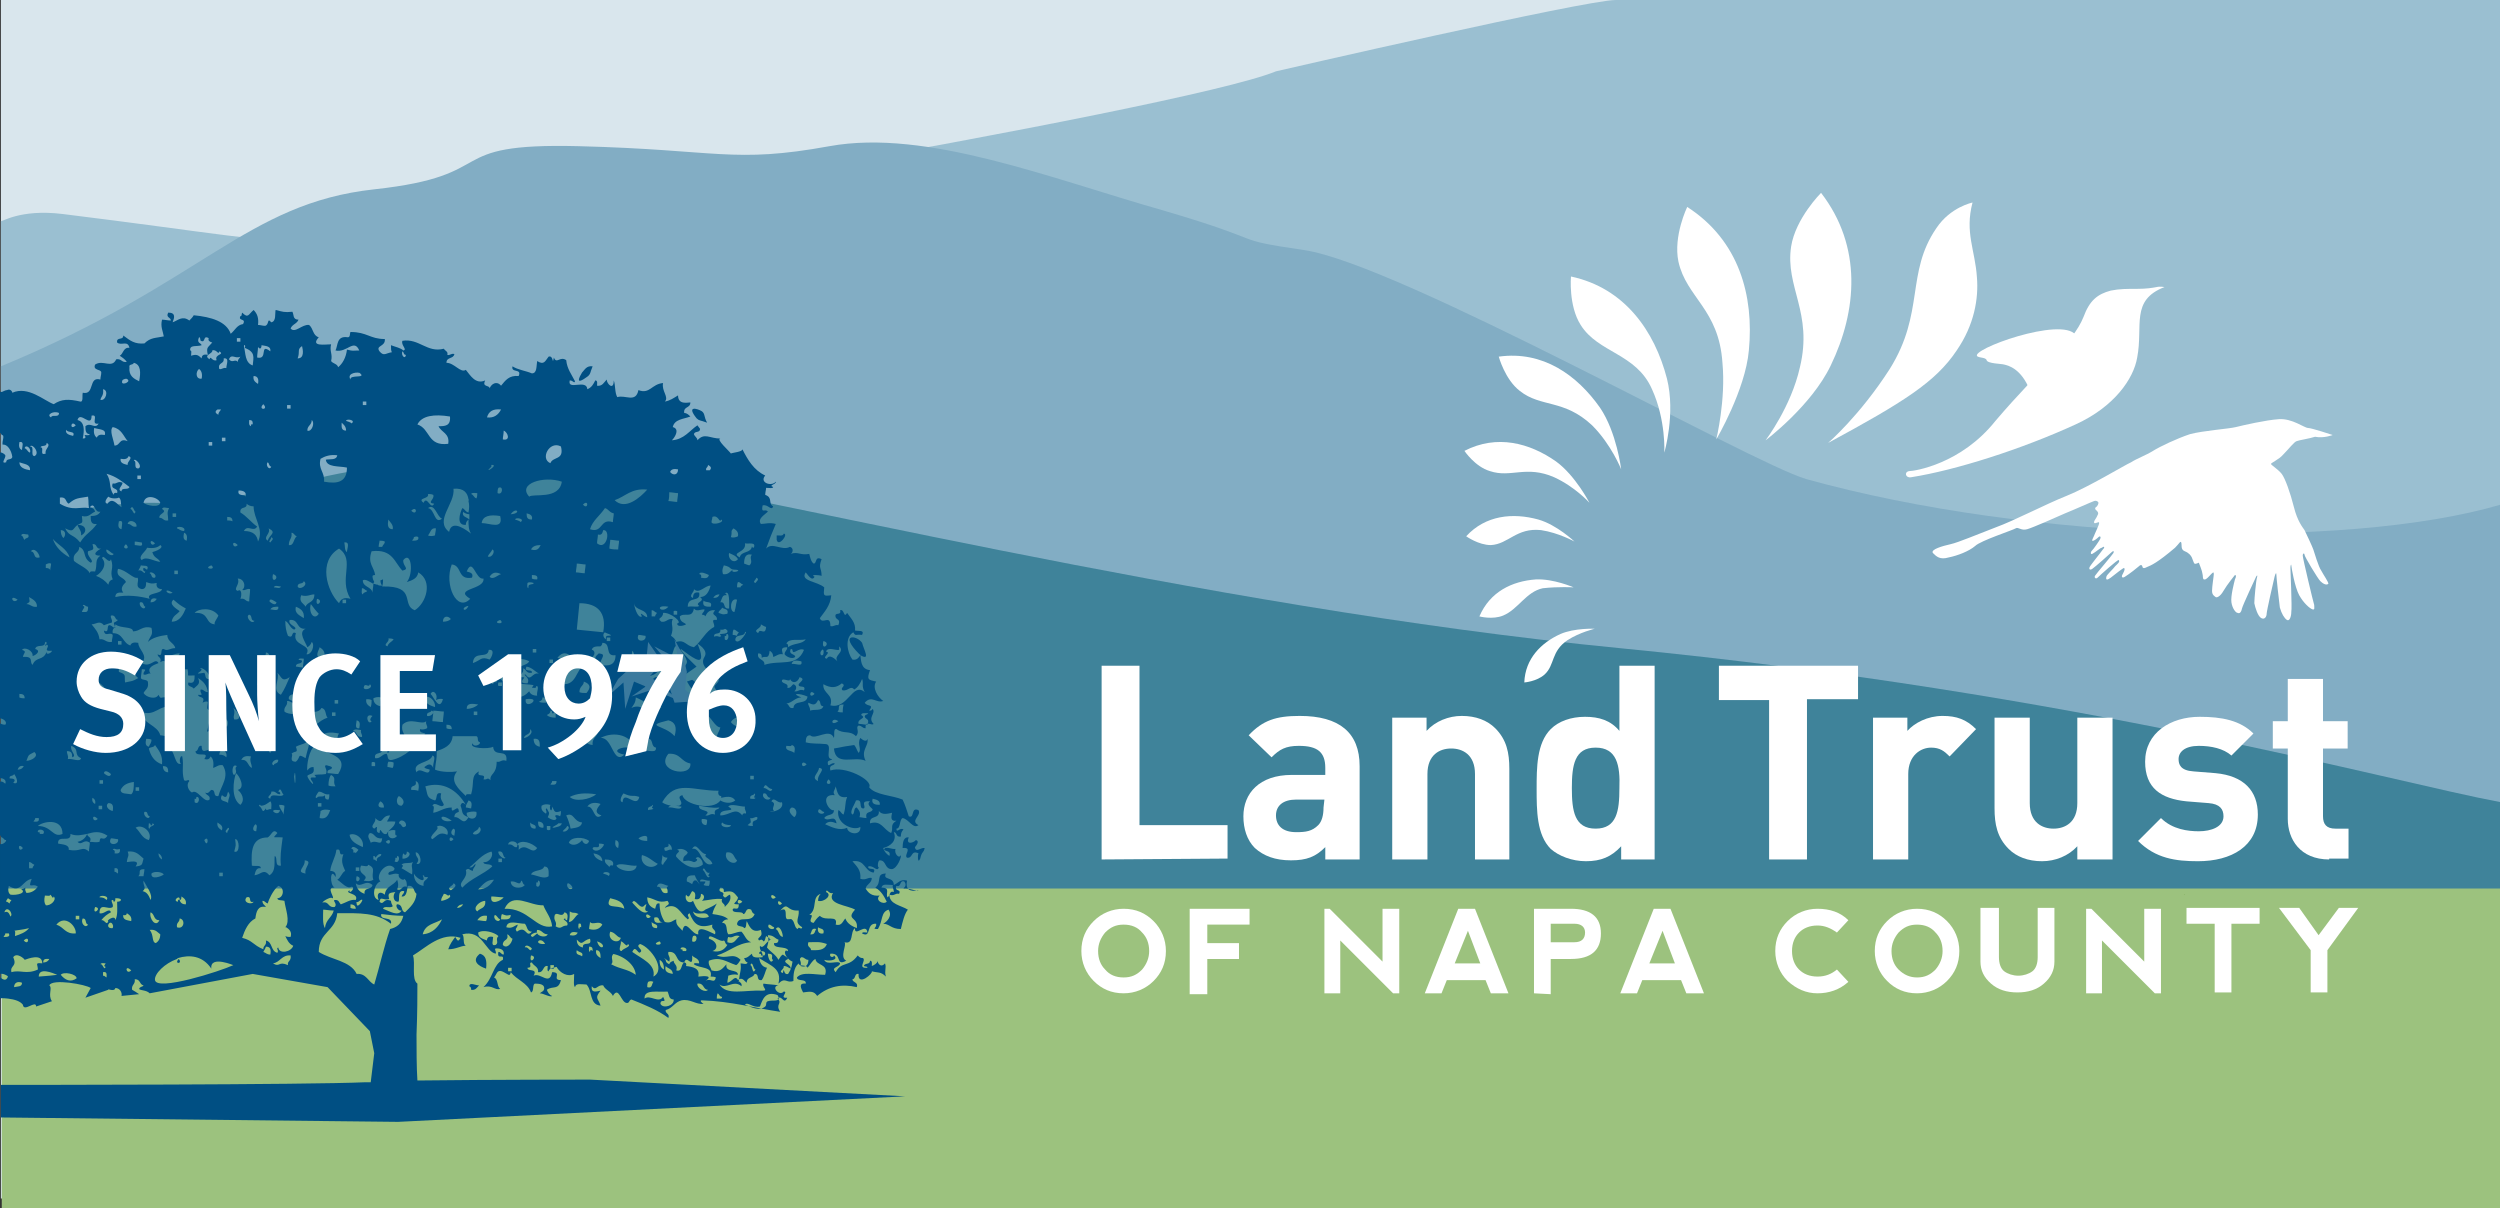 <?xml version="1.0" encoding="UTF-8"?> <svg xmlns="http://www.w3.org/2000/svg" xmlns:xlink="http://www.w3.org/1999/xlink" version="1.1" id="Layer_1" x="0px" y="0px" viewBox="0 0 283.9 137.2" style="enable-background:new 0 0 283.9 137.2;" xml:space="preserve"><rect x="0" y="0" width="283.9" height="137.2" fill="#333333" stroke="none"/> <style type="text/css"> .st0{fill:#D9E6ED;} .st1{fill:#9ABFD1;} .st2{fill:#82ADC4;} .st3{fill:#3F839A;} .st4{fill:#9CC27E;} .st5{fill:#FFFFFF;} .st6{fill:#004F83;} .st7{fill:#3B7A9E;} .st8{fill:#5E9732;} </style> <g id="Sky_Color"> <rect x="0.1" y="-0.1" class="st0" width="279.3" height="136.2"></rect> </g> <g id="Mountains"> <path class="st1" d="M284.1,93.4l-132.7-30H17.1l-17-2.7V25.1c0,0.2,2.1-1.4,7-0.8c17,2.1,22.8,3.3,30.2,3.3s96.9-15.1,107.6-19.5 c0,0,35.1-8.1,38.6-8.1c33.9,0,95.4,0,100.5,0L284.1,93.4z"></path> <path class="st2" d="M148.2,83.2l-14,3.5c0,0-132.5-6.7-134-5.4L0.1,41.6c23-9.5,27.8-18.5,42.4-20.1c14.7-1.6,7.3-5.3,23.2-4.9 s17.5,2,28.5,0s25.2,3.7,37.9,7.3c12.6,3.7,7.2,3.2,16,4.5c10.8,1.6,50.8,24.2,57,26c25.5,7.1,61.2,8.1,78.9,2.9v38.3L148.2,83.2z"></path> <path class="st3" d="M0.1,59.5c6.9-1.4,13-2.5,17.4-2.4c15.9,0.4,20-7.3,49.7-3.7c15.9,2,69.3,15.6,116.7,20.2 c52.2,5.1,87.7,15.2,100.1,17.5c0.1,0,0,18.3,0,18.3l-283.9,3L0.1,59.5L0.1,59.5z"></path> <rect x="0.2" y="100.9" class="st4" width="283.8" height="36.4"></rect> </g> <g id="CMYK_Logo"> </g> <g id="Logos"> <g> <path class="st5" d="M264.9,49.4c0,0-2.4-0.8-2.8-0.8s-1.8-1.1-3.3-1s-4.1,0.7-4.9,0.9c-0.8,0.2-3.7,0.4-5.2,0.8 c-1.5,0.5-3.4,1.4-4.2,1.9c-0.8,0.5-1.9,0.9-2.5,1.3c-0.7,0.3-4.8,2.8-7.3,3.8s-5.9,2.8-8.1,3.6c-2.1,0.8-4.2,1.7-5.1,1.9 c-0.9,0.2-2.3,0.6-2,1c0.4,0.4,0.8,0.8,1.8,0.5c1-0.2,2.3-0.7,3-1.3c0.6-0.6,4.3-1.8,4.6-2c0.3-0.2,0.6,0.3,1.3,0.1 c0.7-0.2,3.4-1.4,4.3-1.8c1-0.4,3-1.3,3.3-1.4s0.5,0.1,0.5,0.2s-0.1,0.4-0.3,0.5c-0.1,0.1-0.1,0.2,0,0.3c0.1,0.1,0.4,0.3,0.2,0.6 c-0.1,0.3-0.4,0.6-0.4,0.8c0,0.2,0.2,0.1,0.5,0c0.2,0,0,0.4-0.4,1.3c-0.1,0.3-0.4,0.8-0.3,0.8c0.1,0.1,0.5-0.2,0.7-0.4 c0.2-0.2,0.3,0,0.2,0.2c-0.1,0.2-0.7,1.1-1,1.4c-0.1,0.1-0.1,0.4,0.1,0.3c0.4-0.2,0.9-0.7,1.1-0.7c0.2-0.2,0.4-0.1,0.1,0.2 c-0.2,0.3-1.5,1.9-1.5,2c-0.1,0.2,0,0.4,0.3,0.2c0.3-0.2,2-1.7,2.2-1.9c0.2-0.2,0.3-0.1,0.2,0.1c-0.1,0.2-2,2.4-2.1,2.6 s0.1,0.4,0.3,0.2c0.2-0.2,2.3-2.1,2.4-2c0.2,0.2-0.2,0.5-0.4,0.7c-0.2,0.3-1,1-1,1.2c-0.1,0.4,0.1,0.4,0.5,0.1 c0.5-0.4,1.4-1.1,1.5-1.1c0.2,0.1-0.1,0.6-0.2,0.8c-0.1,0.2,0,0.4,0.3,0.2c0.5-0.3,1.5-1.1,1.6-1.2c0.3-0.3,0.4,0,0.4,0.1 c0.1,0.2,0.3,0.1,0.5,0c0.5-0.2,1.2-0.5,3.2-2.2c0.5-0.5,0.6-0.8,0.7-0.6c0.1,0.3-0.1,0.8,0.4,1s0.7,0.5,0.8,0.7 c0.1,0.2,0.2,0.6,0.3,0.7c0.1,0.1,0.5-0.1,0.5-0.1s0.4,1,0.4,1.2c0.1,0.3,0,0.7,0.2,0.7c0.2,0.1,0.6-0.4,0.8-0.6 c0.2-0.2,0.3-0.3,0.3,0c0,0.2-0.2,1.4-0.2,1.9s0.3,0.6,0.4,0.7s0.5,0,0.9-0.7s1.3-1.8,1.3-1.8c0.1,0,0.2,0.1,0,0.5 c-0.1,0.4-0.5,1.9-0.4,2.6s0.5,1.2,0.7,1.2c0.2,0.1,0.4,0,0.5-0.5c0.1-0.4,1.5-3.4,1.6-3.6s0.2-0.2,0.1,0.1 c-0.1,0.3-0.3,2.4-0.3,2.9c0.1,0.5,0.4,1.5,0.8,1.7s0.6-0.2,0.6-0.5s0.8-3.8,0.9-4.2c0.1-0.4,0.2-0.5,0.2-0.3 c0,0.3,0.3,3.1,0.4,3.8c0.2,0.7,0.5,1.2,0.8,1.4c0.3,0.2,0.5-0.4,0.5-0.9c0.1-0.5-0.1-4.7-0.1-5s0.1-0.5,0.1-0.3s0.4,2.5,0.9,3.4 s1.2,1.5,1.5,1.6s0.2-0.2,0.2-0.5c-0.1-0.3-1.3-5.3-1.3-5.6c0-0.3,0.2-0.3,0.2-0.1c0,0.2,1.5,2.7,1.8,3s0.7,0.5,0.9,0.3 c0.1-0.1-0.6-1.1-0.8-1.5c-0.3-0.4-0.8-2.1-0.9-2.4s-0.8-1.8-1-2.2c-0.2-0.3-0.8-1-1.2-2.6c-0.4-1.6-1-3.3-1.4-3.8s-1.2-1-1.2-1.1 c-0.1-0.1,0.9-0.5,1.4-1.1c0.6-0.6,1.2-1.4,1.5-1.5c0.2-0.1,1.5-0.3,2.1-0.5C263.9,49.8,264.9,49.4,264.9,49.4z"></path> <g> <path class="st5" d="M124.2,111.4c-0.9-0.9-1.4-2.1-1.4-3.4c0-1.4,0.5-2.5,1.4-3.4s2.1-1.4,3.4-1.4c1.4,0,2.5,0.5,3.4,1.4 s1.4,2.1,1.4,3.4c0,1.4-0.5,2.5-1.4,3.4s-2.1,1.4-3.4,1.4C126.2,112.8,125.1,112.3,124.2,111.4z M127.6,111 c0.9,0,1.5-0.3,2.1-0.9c0.5-0.6,0.8-1.3,0.8-2.1c0-0.9-0.3-1.6-0.8-2.1c-0.5-0.6-1.2-0.9-2.1-0.9c-0.9,0-1.5,0.3-2.1,0.9 c-0.5,0.6-0.8,1.3-0.8,2.1c0,0.9,0.3,1.6,0.8,2.1C126,110.7,126.7,111,127.6,111z"></path> <path class="st5" d="M135.1,112.8v-9.6h6.8v1.8h-4.8v2.1h3.6v1.8h-3.6v4h-2V112.8z"></path> <path class="st5" d="M150.4,112.8v-9.6h0.6l6,6v-6h1.9v9.6h-0.7l-6-6v6H150.4z"></path> <path class="st5" d="M161.8,112.8l3.8-9.6h1.9l3.8,9.6h-2l-0.6-1.5h-4.4l-0.6,1.5H161.8z M166.7,105.7l-1.5,3.7h2.9L166.7,105.7z "></path> <path class="st5" d="M174.2,112.8v-9.6h4.2c2.2,0,3.4,0.9,3.4,2.8c0,1.9-1.1,2.9-3.4,2.9h-2.3v4L174.2,112.8L174.2,112.8z M176.1,107h2.7c0.8,0,1.2-0.4,1.2-1.1c0-0.6-0.4-1-1.2-1h-2.7V107z"></path> <path class="st5" d="M184,112.8l3.8-9.6h1.9l3.8,9.6h-2l-0.6-1.5h-4.4l-0.6,1.5H184z M188.8,105.7l-1.5,3.7h2.9L188.8,105.7z"></path> <path class="st5" d="M203,111.4c-0.9-0.9-1.4-2.1-1.4-3.4c0-1.4,0.5-2.5,1.4-3.4s2.1-1.4,3.4-1.4c1.4,0,2.6,0.4,3.5,1.3l-1.3,1.4 c-0.7-0.5-1.4-0.8-2.2-0.8c-0.9,0-1.6,0.3-2.1,0.8s-0.8,1.2-0.8,2.1c0,0.9,0.3,1.6,0.8,2.1s1.2,0.8,2.1,0.8 c0.9,0,1.6-0.3,2.2-0.8l1.3,1.4c-1,0.9-2.2,1.3-3.5,1.3C205.1,112.8,204,112.3,203,111.4z"></path> <path class="st5" d="M214.3,111.4c-0.9-0.9-1.4-2.1-1.4-3.4c0-1.4,0.5-2.5,1.4-3.4s2.1-1.4,3.4-1.4c1.4,0,2.5,0.5,3.4,1.4 s1.4,2.1,1.4,3.4c0,1.4-0.5,2.5-1.4,3.4s-2.1,1.4-3.4,1.4C216.3,112.8,215.2,112.3,214.3,111.4z M217.7,111 c0.9,0,1.5-0.3,2.1-0.9c0.5-0.6,0.8-1.3,0.8-2.1c0-0.9-0.3-1.6-0.8-2.1c-0.5-0.6-1.2-0.9-2.1-0.9s-1.5,0.3-2.1,0.9 c-0.5,0.6-0.8,1.3-0.8,2.1c0,0.9,0.3,1.6,0.8,2.1C216.2,110.7,216.9,111,217.7,111z"></path> <path class="st5" d="M227,103.1v5.6c0,0.7,0.2,1.3,0.6,1.6s1,0.5,1.6,0.5s1.2-0.2,1.6-0.5s0.6-0.9,0.6-1.6v-5.6h1.9v6.1 c0,1-0.4,1.8-1.2,2.5c-0.8,0.7-1.8,1-3,1s-2.2-0.3-3-1s-1.2-1.5-1.2-2.5v-6.1H227z"></path> <path class="st5" d="M236.9,112.8v-9.6h0.6l6,6v-6h1.9v9.6h-0.7l-6-6v6H236.9z"></path> <path class="st5" d="M256.6,103.1v1.8h-3.2v7.8h-1.9v-7.8h-3.2v-1.8H256.6z"></path> <path class="st5" d="M258.8,103.1h2.3l2.2,3.1l2.3-3.1h2.2l-3.5,4.8v4.8h-1.9v-4.8L258.8,103.1z"></path> </g> <g> <g> <g> <path class="st5" d="M200.5,50c0,0,5.2-3.9,7.4-8.5c3-6.2,3.6-13.5-1.1-19.6c0,0-2.9,2.9-3.4,6.1c-0.7,4.6,2.5,7.5,1,13.7 C203.4,46.2,200.5,50,200.5,50z"></path> <path class="st5" d="M194.9,49.9c0,0,3.3-5.6,3.7-10.1c0.6-6.2-1.1-12.5-7-16.3c0,0-1.6,3.3-1,6.2c0.9,4.1,4.6,5.4,5,11.5 C196,45.4,194.9,49.9,194.9,49.9z"></path> <path class="st5" d="M189,51.4c0,0,1.3-4.4,0.3-8.4c-1.4-5.4-4.8-10.3-10.9-11.6c0,0-0.3,3.3,1.1,5.5c2,3.2,6.3,3.2,8.1,7.3 C189.2,47.7,189,51.4,189,51.4z"></path> <path class="st5" d="M184.1,53.3c0,0-0.5-4.2-2.4-7c-2.6-3.7-6.5-6.5-11.5-5.8c0,0,0.7,2.6,2.4,3.9c2.4,1.9,5,0.9,8.2,3.9 C183,50.5,184.1,53.3,184.1,53.3z"></path> <path class="st5" d="M180.5,57.1c0,0-1.6-3.1-3.8-4.7c-3-2.1-6.7-3.1-10.4-1.2c0,0,1.2,1.8,2.9,2.3c2.4,0.8,4.1-0.7,7.3,0.7 C178.9,55.3,180.5,57.1,180.5,57.1z"></path> <path class="st5" d="M178.8,61.5c0,0-2-1.9-4.1-2.5c-2.9-0.8-6-0.5-8.2,1.9c0,0,1.4,1,2.8,1c2-0.1,2.9-2,5.7-1.7 C177,60.5,178.8,61.5,178.8,61.5z"></path> <path class="st5" d="M178.7,66.7c0,0-2.3-1-4.3-0.9c-2.7,0.2-5.2,1.4-6.4,4.2c0,0,1.5,0.4,2.7-0.1c1.7-0.7,2.6-2.7,4.5-3.1 C177,66.6,178.7,66.7,178.7,66.7z"></path> <path class="st5" d="M181.1,71.4c0,0-2.3-0.1-3.9,0.6c-2.2,1-4,2.8-4.1,5.5c0,0,1.4-0.1,2.3-0.9c1.2-1.1,0.7-2.6,2.6-3.9 C179.4,71.8,181.1,71.4,181.1,71.4z"></path> </g> <path class="st5" d="M216.8,53.5c-0.6,0.1-0.4,0.8,0.2,0.7c5.1-0.8,12.6-3.2,18.7-6c4.4-2,6.6-5.2,7-7.6c0.7-3.6-0.8-6.5,3.1-8 c0,0-0.5-0.1-0.9,0c-0.5,0.1-1.2,0.2-2.1,0.2c-1.3,0-2.1,0-3.1,0.2c-1.5,0.4-2.4,1.1-3.1,3c-1.2,3-4.8,5.7-10,11.8 C222.7,52.7,217.4,53.5,216.8,53.5z"></path> </g> <path class="st5" d="M207.6,50.3c8.5-4.6,12.2-6.9,14.6-10.5c2-2.9,2.5-5.9,2.3-8.3c-0.2-3.1-1.4-5.1-0.5-8.5 c0,0-2.5,0.5-4.1,2.9c-3.5,5.1-1.3,9.6-5.3,16C211.2,47.2,207.6,50.3,207.6,50.3z"></path> </g> <g> <path class="st5" d="M125.1,97.6v-22h4.3v18.1h10v3.8L125.1,97.6L125.1,97.6z"></path> <path class="st5" d="M150.5,97.6v-1.4c-1.1,1.1-2.1,1.5-3.9,1.5c-1.8,0-3.1-0.5-4.1-1.4c-0.9-0.9-1.3-2.2-1.3-3.6 c0-2.6,1.8-4.7,5.5-4.7h3.8v-0.8c0-1.8-0.9-2.5-3-2.5c-1.5,0-2.2,0.4-3.1,1.3l-2.6-2.5c1.6-1.7,3.1-2.2,5.8-2.2 c4.5,0,6.8,1.9,6.8,5.7v10.6H150.5z M150.4,90.8h-3.2c-1.5,0-2.3,0.7-2.3,1.8s0.7,1.9,2.3,1.9c1.1,0,1.8-0.1,2.5-0.8 c0.4-0.4,0.6-1.1,0.6-2L150.4,90.8L150.4,90.8z"></path> <path class="st5" d="M167.5,97.6v-9.7c0-2.2-1.4-2.9-2.7-2.9s-2.7,0.7-2.7,2.9v9.7h-4V81.5h3.9V83c1-1.1,2.5-1.7,4-1.7 c1.6,0,2.9,0.5,3.8,1.4c1.3,1.3,1.6,2.8,1.6,4.6v10.3H167.5z"></path> <path class="st5" d="M184.1,97.6v-1.5c-1.1,1.2-2.3,1.7-4,1.7c-1.6,0-3.1-0.6-4-1.4c-1.6-1.6-1.6-4.4-1.6-6.8 c0-2.4,0-5.2,1.6-6.8c0.9-0.9,2.3-1.4,3.9-1.4c1.6,0,2.9,0.4,3.9,1.6v-7.4h4v22H184.1z M181.2,84.9c-2.4,0-2.7,2-2.7,4.6 s0.3,4.6,2.7,4.6s2.7-2,2.7-4.6C184,86.9,183.6,84.9,181.2,84.9z"></path> <path class="st5" d="M205.2,79.4v18.2h-4.3V79.5h-5.7v-3.9H211v3.8H205.2z"></path> <path class="st5" d="M221.4,85.9c-0.6-0.6-1.1-1-2.1-1c-1.2,0-2.6,0.9-2.6,3v9.7h-4V81.5h3.9V83c0.8-0.9,2.3-1.7,4-1.7 c1.6,0,2.7,0.4,3.8,1.5L221.4,85.9z"></path> <path class="st5" d="M235.9,97.6v-1.5c-1,1.1-2.5,1.7-4,1.7c-1.6,0-2.9-0.5-3.8-1.4c-1.3-1.3-1.6-2.8-1.6-4.6V81.5h4v9.7 c0,2.2,1.4,2.9,2.7,2.9c1.3,0,2.7-0.7,2.7-2.9v-9.7h4v16.1H235.9z"></path> <path class="st5" d="M249.6,97.8c-2.5,0-4.8-0.3-6.8-2.3l2.6-2.6c1.3,1.3,3.1,1.5,4.3,1.5c1.4,0,2.8-0.5,2.8-1.7 c0-0.8-0.4-1.4-1.7-1.5l-2.5-0.2c-2.9-0.3-4.7-1.5-4.7-4.5c0-3.3,2.9-5.1,6.2-5.1c2.5,0,4.6,0.4,6.1,1.9l-2.5,2.5 c-0.9-0.8-2.3-1.1-3.7-1.1c-1.6,0-2.3,0.7-2.3,1.5c0,0.6,0.2,1.3,1.7,1.4l2.5,0.2c3.2,0.3,4.8,2,4.8,4.7 C256.4,96.1,253.4,97.8,249.6,97.8z"></path> <path class="st5" d="M264.5,97.6c-3.3,0-4.7-2.3-4.7-4.6v-8h-1.7v-3.1h1.7v-4.8h4v4.8h2.8V85h-2.8v7.7c0,0.9,0.4,1.4,1.4,1.4h1.5 v3.4h-2.2V97.6z"></path> </g> <path class="st5" d="M235.9,38.5c-0.4-2.9-11,0.7-11.4,1.8c-0.1,0.4,1,0.2,1.1,0.6s1.7,0.4,2,0.5c0.4,0.1,1.9,0.4,2.9,2.9 c0.2,0.4,3.7-2.7,4.2-3.8C234.8,40.2,235.8,38.8,235.9,38.5z"></path> </g> </g> <g id="Tree"> <g> <path class="st6" d="M66.8,42.7c0.3-0.3,0.2-0.4,0.5-1.1c-0.7-0.1-0.9,0.4-1.2,0.7C65.8,42.8,65.2,43.9,66.8,42.7z"></path> <path class="st6" d="M79.1,47.5c0.3,0.3,0.4,0.2,1.2,0.5c-0.4-0.7-0.2-1-0.6-1.3C79.2,46.4,77.9,46,79.1,47.5z"></path> <path class="st6" d="M98.5,83.9c-0.1,0.5-0.7,0-0.8-0.1c-0.4,0.7,0.2,1.3-0.2,1.7c-0.2-0.3-0.3-0.7-0.5-0.9 c-0.7,0.1-1.3,0.2-2.3,0.4c0.2,2.1,2.3,0.8,3.6,1.4C97.7,85.2,98.7,84.7,98.5,83.9z"></path> <path class="st6" d="M53.3,112c0.2,0.1,0.2,0.2,0.2,0.4c0.5,0.1,0.7-0.3,0.9-0.5C54,111.9,53.3,111.5,53.3,112z"></path> <path class="st6" d="M54.5,108.3c-1,0.8-0.2,1.4,0.7,1.7C55.3,109.1,55.2,108.5,54.5,108.3z"></path> <path class="st6" d="M88.2,61.3c0.2,0.9,1.4-0.7,0.8-0.7c-0.1,0.3-0.4,0.2-0.8,0.2C88.2,60.9,88.2,61.1,88.2,61.3z"></path> <path class="st6" d="M103.9,96.2c0.1-0.1,0.6-0.7,0.1-0.8c-0.2,0.3-1.2,0.6-0.8-0.3c-0.6-0.1-0.7,0.6-0.7,1.2 c1.2-0.1,0.1,0.8,0.5,1.1c0.7,0.1,0.4-0.9,1.3-0.5c-0.1,0.2-0.1,1.3,0.2,0.6c0.2-0.9,0.4-0.6,0.5-1.2 C104.6,96.2,104,96.9,103.9,96.2z"></path> <path class="st6" d="M20.3,108.9C20.2,108.9,20.2,108.9,20.3,108.9C19.7,109.5,20.8,109.5,20.3,108.9z"></path> <path class="st6" d="M103,100c-0.8-0.2-1,0.3-1.5,0.5c0-1-1.3-0.5-0.9-1.3c-1.2,0-0.4,1-1.2,1.6c0.7,0.4,1,1,1.3,1.6 c-0.4,0.4-1.4-0.2-0.8-0.7c-0.9,0.1-1.3-0.3-1.6-0.8c0.1-0.5,0.7-0.6,0.7-1.2c-0.5-0.1-0.6,0.3-1.3,0.1c0.1-1-0.4-1.4-0.9-2 c1.5-0.2,1.3,1.1,2.4,1.3c0.4-0.7-0.7-0.2-0.6-0.7c0.6-0.2,1,0.7,1.2,0.1c-0.2,0-0.1-0.8,0.1-0.8c0.8,0,0.5,1,1.4,1 c0.6-0.1,1.1-1.4,1-1.6c-0.2,0.5-0.8-0.2-0.6-0.7c-0.4,0.1-1.2-0.4-1.3,0.1c0.2,0.2,0.8,0.1,0.6,0.7c-0.3-0.2-0.6-0.5-0.7-0.9 c0.8-0.2,1.6-0.8,1.2-1.8c0.4,0,0.2,0.6,0.8,0.5c0-0.4,0.1-0.6,0.3-0.8c-0.4-0.3-0.8,0.5-0.8-0.1c0.5,0,0.3-1,0.7-1.2 c0.7,0.1,1.2,1.3,1.8,0.8c-1-0.5,0.4-1.1,0-1.7c-0.9-0.4-0.4,1-1.1,0.7c-0.2-0.6-0.4-1.3-0.7-1.9c-1.2-0.5-3.1-0.5-3.8-1.4 c0.5-0.8-2.8-2.5-4.4-1.9c-0.2-0.7,0.4-0.5,0.5-0.8c-0.4-0.2-0.8,0.6-0.8-0.1c0-0.3,0.4-0.2,0.5-0.4c-0.9,0,0.1-1.6-0.7-1.7 c-1-0.1-1.5,0-2.3-0.2c0-0.5,0.1-0.8,0.5-0.8c0.6,0.6,2.2-0.9,2.7,0.3c0.1-0.3-0.1-1.1,0.3-1c0.8,0.6,1.5,0.1,2.2,0.8 c0.5-0.5-0.1-1,0.3-1.2c0.4,0,0.4,0.3,0.8,0.3c-0.1-1,0.8-0.2,0.9-0.5c-0.7-0.7,0.3-1.2-0.1-1.7c-0.1,0.2-0.2,0.2-0.4,0.2 c0.6-0.8-0.2-0.4-0.5-0.9c0.8-0.9,1.3,0.1,2.1-0.2c-0.6-0.4-1.3-1.5-0.8-2.2c-0.9-0.2-1.1-0.2-0.7-1.3c-1.1-0.1-1-1.2-1.1-1.7 c1.2,0.7,0.4-0.6,0.2-1.4c-0.6-0.9-2.7-1.1-0.3,1.3c0,0,0.1,0,0.1,0.1c-0.2,0.3-0.4,0.6-0.9,0.5c-0.6-0.8-0.9-2.5,0.1-3.1 c0.3,0.5,0.2,0.2,1,0.3c0.3-0.6-0.4-0.4-0.8-0.5c0.1-0.9-0.5-1.4-0.9-2c-0.4,0.7-0.3-0.5-0.8-0.3c0.2,0.7-0.7,0.1-0.5,0.8 c0.1,0.3,0.6,0.2,0.3,0.9c-0.4-0.1-0.5,0.2-0.9,0.1c0-1.4-0.9-0.1-1.2-0.9c0.5-0.7,1.2-1.4,1.3-2.6c-0.9,0.1-0.9,0.1-0.8-0.9 C92.8,66,90.8,66,91.5,65c0.2,0.2,0.7,1.1,1,0.5c-0.6-0.3,0.6-0.2,0.8-0.1c0-1-0.4-0.8,0-1.9c-0.8-0.4-0.5,0.5-0.9,0.5 c-0.3-0.2-0.4-0.7-0.5-1.1c-1,0.2-1.3-0.3-2.1,0c0.3-0.2,0.3-0.7-0.1-0.8c-0.9,0.5-2-0.6-2.7,0.2c0.6-1.6,0.5-1.4,1.1-2.8 c-0.7-0.2-1.2,0-1.7,0c-0.4-0.6,0.4-1,0.8-1.4c-0.3-0.4-0.8,0.3-0.6-0.7c0.6-0.2,1,0.7,1.2,0.1c-0.6-0.3,0-1-0.9-1.3 c0-0.3,0.1-0.6,0.1-0.8c0.3,0,0.8,0.1,0.8-0.1c-0.6-0.2,0.4-0.3,0.3-0.6c-0.5,0.6-1.9,0.1-1.2-0.7c-1.3-0.6-2-1.8-2.6-3 c0.1,0.3-1.1,0.4-1.3,0.5c-0.2-0.3-1.7-1.6-1.2-1.7c-1.2,0-1.8-0.7-2.6,0.2c0-0.3-0.3-0.4-0.4-0.7c0.1-0.4,0.7-0.1,0.7-0.6 c-0.1-0.1-0.2-0.3-0.3-0.4c-0.9,0.6-1.5,1.6-2.9,1.7c0.4-0.4,0.9-1.3,0.1-1.5c0.2-0.9,1.2-0.9,2-1.2c-0.2-0.2-0.4-0.4-0.7-0.4 c-0.1-0.8,0.7-0.5,0.7-1.2c-0.3,0-1.4,0.3-1.4-0.8c-0.5,0.3-0.9,0.6-1.5,0.7c0.5-0.5-0.4-1.2-0.2-2.1c-1.3,0.1-1.5,1.3-2.8,0.8 c-0.3,1.5-1.5,0.5-2.4,0.8c-0.3-0.5-0.2-1.4-0.4-1.9c0,1.2-0.8,0.4-0.8-0.1c-0.3,0.3-0.5,0.8-1.1,0.7c0-0.2,0.1-0.6-0.2-0.6 c-0.2,0.4-0.4,0.8-0.9,1c-0.1-1.2-2.3,0.2-2-1c0.4,0,0.5,0.4,0.6,0.1c-0.4-0.8-0.9-1.4-1-2.4c-0.7-0.5-1.1,0.5-1.4-0.3 c-0.2,1,0-0.3-0.6-0.1c-0.4,0.5-0.5,1-1.3,0.5c-0.1,0.6,0,1.4-0.6,1.4c-0.7-0.3-1.6-0.4-2.2-0.8c-0.2,0.8,1.1,0.2,0.7,1.1 c-1.1-0.1-1.5,0.5-2,1.1c-0.5-0.6-1.1-0.2-1.3,0.3c0-0.4-0.9-0.1-0.5-0.9c-1.1,0.5-1.7-0.6-2.2-1.2c-0.6,0.4-1.3-0.8-2.2-0.8 c0-0.7,0.8-0.4,0.9-1c-0.4-0.1-0.5,0.2-0.8,0.1c0.1-0.4-0.2-0.4-0.4-0.7c-1.9,0.5-2.8-1.2-4.7-0.9c-0.2,0.5,0.6,1,0.1,1.1 c-0.3-0.3-0.9-0.4-1.4-0.6c0,0.4,0,0.6,0.1,0.8c-0.7,0.1-0.9,0.5-1.4-0.1c-0.5-0.7,0.7-0.5,0.6-1.4c-1.7,0-2-0.8-3.9-0.8 c-0.1,0.2,0,0.6-0.3,0.6c-1.3-0.2-1.1,0.9-1.4,1.5c1.3,0.3,2.1-1.4,2.7,0c-0.8,0-0.6,0.1-1.4-0.1c-0.1,0.9-0.5,1.6-1,2 c-0.1-0.4-0.6-0.4-0.8-0.7c0.2-0.8-0.2-1.1,0-1.9c-0.7,0-2.4,0.3-1.4-0.8c-0.7-0.2-0.6-1-1.1-1.4c-0.8-0.1-1.6,1-2.1,0.4 c0.2-0.5,0.7-0.5,0.9-1c-0.7,0-0.5-0.6-0.7-0.9c-0.9,0.1-1.1,0-1.9-0.2c-0.1,0.4,0.1,1.3-0.5,1.4c-0.5-0.6-0.2,0.3-0.7,0.4 c-0.3,0-0.5-0.1-0.8-0.1c0.1-0.8-0.1-1.3-0.5-1.7c-0.6,0.5-0.6,1-1.3,0.3c-0.1,0.2,0,0.4-0.2,0.4c-0.3,0.6,0.7,0.2,0.3,0.9 c-0.7,0.1-0.9,0.7-1.4,1.1C25.7,36.5,24,36,22,35.8c-0.1,0.2-0.3,0.4-0.5,0.6c-0.8-0.6-1.3,0-1.9,0.2c0.2-0.5,0.4-1.1-0.5-1.1 c-0.3,0.6,0.3,0.5,0.3,0.9c-0.3,0-0.7-0.1-1-0.1c-0.2,0.8,0.1,1.3,0.2,1.9c-0.9,0.2-1.5,0.1-2.2,0.8c-1.1,0.1-1.6-0.3-2.4-0.9 c0,0.6-0.8,0.1-0.7,0.8c0.5,0.4,1.2-0.3,1.4,0.6c-0.7-0.1-0.7,0.7-1.1,0.9c0.3,0.2,0.6,0.4,0.8,0.7c-0.6,0.1-0.6-0.4-1.2-0.3 c-0.5,1.1-1.5,0-2.4,0.6c-0.3,0.7,0.7,0.5,0.7,0.9c0,0.3-0.1,0.5-0.1,0.8c-1.4-0.4-0.6,1.8-2,1.5c-0.1,0.3,0.1,1.1-0.3,1 c-1.3-0.3-2.1-0.3-3,0.3c-1.1-0.4-2.9-2.1-4.7-1.3c0-0.1-0.2-0.5-0.6-0.3c-0.4,0-0.8,0.6-0.9-0.2v5.1c0-0.2,0.3,0.1,0.3,0.2 c0.4,0,0,0.7,0.1,1.1c0.5-0.1,1,0.6,1.1,1.4c-0.1,0.4-0.7,0.1-0.7,0.6c-0.7,0.2,0-0.5-0.1-0.8c-0.1-0.2-0.7-0.5-0.7-0.2 c0-0.2,0,30.1,0,30.1c0.3-0.1,1,0.3,0.7,0.7c-0.3,0-0.5-0.1-0.7-0.2v6.3c0.3-0.1,0.9,0.1,0.7,0.6c-0.2-0.2-0.6-0.4-0.7-0.1v5.9 c0.2,0,0.2,0.3,0.3,0.3c0.3,0.1,0.2,0.3,0.5,0.3c0,0.3-0.6,0.6-0.7,0.4v14.8c0.3-0.1,0.9,0.2,0.9,0.3c-0.2,0.6-0.6,0.3-0.9,0.1 v2.4c0.1-0.1,0.9,0,0.9,0c0.8,0.1,1.4,0.3,1.7,0.7c0.1,0.9,1.5-0.6,1.5,0.2l1.8-0.6c-0.5-0.7,0.1-1.5-0.3-1.8 c0.3-0.8,4.2-0.1,4.7,0.3l-0.6,1.1l2.6-0.9c-0.2-0.2,0.7,0.3,0.8-0.2c0.5,0,0.8,0.5,0.7,0.9l2-0.2c-0.3-0.2-0.6-0.4-0.8-0.5 c-0.1-0.6,0.4-0.6,0.3-1.2c0.7,0,0.5,0.6,1,0.7c-0.1,0.2-0.4,0.1-0.5,0.4c0.1,0.2,0.8,0.1,1.2,0.5l11.7-2.2l8.5,1.5l4.8,5l0.5,2.5 l-0.4,3.3c-0.2,0-0.4,0-0.6,0c-6.5,0.3-39.1,0.3-41.4,0.3v3.7l45.1,0.5l57.6-2.9L67,122.6c0,0-11.3,0-19.4,0.1c-0.1,0-0.1,0-0.2,0 c-0.1-1.5-0.1-3.7-0.1-5.2c0.1-2.5,0.1-4.5,0.1-5.8c-0.7-0.5-0.2-2.3-0.5-3.2c1.5-0.9,3.2-2.7,5.4-2c-0.3,0.6-0.4,0.2-0.6-0.1 c-0.3,0.4-0.6,0.8-0.8,1.4c0.9,0,1.4-0.4,2-0.4c-0.4-0.2-0.1-1-0.4-1.3c2.3-0.6,2.6,2,3.8,2.2c0.1-0.3-0.3-0.6,0.1-0.6 c0.5,0,0.9,0.2,0.8,0.7c-0.3,0-0.3-0.3-0.6-0.3c-0.2,1,0.7,0.1,0.5,0.9c-1.1,0.5-1.1,2.1-2.2,3.1c1-0.3,1.3,0.4,1.9,0.2 c-0.4-0.3-0.2-1.1-0.7-1.3c0.3-0.3,0.3-0.9,0.9-0.7c0.7,0.3,0.9,0.7,1,0.1c0.7,0.9,1.9,1.2,2.3,2.3c0.4-0.1,0.1-1,0.5-1 c0.5,0,1,0.1,1,0.5s-0.3,0.4-0.5,0.6c0.4,0,1.2,0.5,1.4,0.3c-0.3-0.1-0.5-0.4-0.6-0.7c0.7-0.5,1.3,0.1,1.6-1.1 c-1.1,0,0.2-0.9-1-0.9c-0.3,1.6-1.3,0-2.1,0.4c0.5-0.9-0.7-0.4-0.7-0.9c0.7,0,0-0.6,0.5-0.6c0.2,0.4,0.8,0.5,0.7,1.1 c0.7,0.1,0.5-0.8,1.1-0.7c0,0.2-0.1,0.6,0.1,0.6c0.1-0.4,0.6-0.4,0.9-0.5c0.4,0.7,1.3,1.2,2,0.8c0,0.8-0.1,1.3,0.1,1.5 c0.1-0.5,0.7-0.3,1.3-0.3c0.7,0.7,0.3,2.3,1.6,2.4c-0.3-0.9-0.7-0.8,0-1.7c-0.5,0.1-1.1,0.3-1-0.5c0.5,0.6,0.6-0.2,1.3-0.1 c0.2,0.5,0.9,0.7,1.1,1.2c0.7-1.2,0.9,0.8,1.6,0.8c0.3,0,0.2-0.3,0.5-0.4c1.5,0.6,3,1.2,4.2,2.1c0.2-0.5-0.4-0.5-0.3-0.9 c0.8-0.2,1-0.9,1.8-1.1c1-0.2,1.6,0.5,2.5,0.4c-0.2-0.1-0.5-0.4-0.2-0.4c3.3,0.1,6.1,0.9,8.9,1.3c-0.6-0.9,0.3-0.9-0.3-1.5 c0.5-0.5,0.7,0.8,1.1-0.1c-1,0.1,0.2-0.7-0.4-0.7c-0.5,0.6-1.5-0.6-0.6-0.7c-0.5-0.1-1.1-0.1-1.7-0.2c-0.2,0.4,0.6,0.8-0.1,0.8 c-2-0.1-4.1,0.6-4.9-0.7c0.8,0.6,1.6-0.6,2.5,0.2c0.1-0.4-0.2-0.4-0.4-0.7c0.5-0.4,0.7,0.1,1,0.3c0-0.7,0.7-0.5,0.9-1 c0.6,0,0.1,0.8,0.8,0.7c0.3-0.4,0.4-1,0.6-1.4c-0.6-0.1-0.8-0.6-0.9-1.1c1.4,0.9,2.6,1.2,2.2,2.9c0.8-0.8,0.9,0,1.7-0.3 c0-0.6,0-1.5,0.6-2c0,0.4,0.9,0.1,1,0.5c0.3-0.3,0.5-0.8,0.9-1c0.1,0.8,1.5,0.5,1.1,1.8c-1.2,0-2.6-0.4-3.2,0.3 c0,0.5,1.1,0.1,1,0.7c-0.9-0.1-0.5,0.6-0.3,1c0.8-0.1,1.2-0.2,1.6,0.4c1.3-1.1,2.8-1.4,4.5-1c0.2-0.6-0.5-0.5-0.5-0.9 c0.4,0,0.2-0.7,0.7-0.6c-0.1,1.5,1.7-0.1,1.5-0.3c0.7,0.2,1,0,1.6,0.6c-0.2-0.7,0.1-1-0.1-1.5c-0.5,0.6-0.9-0.1-0.8-0.3 c-0.1,0.3-0.4,0.5-0.7,0.6c0-0.2,0.1-0.6-0.2-0.6c0,0.5-0.6,0.2-0.7,0.6c0.2,0.1,0.4,0,0.4,0.2c-1.2,0.1-0.1-0.8-0.5-1.1 c-0.3,0-0.4-0.1-0.6-0.3c-1,1.4-1.8,0.6-2.5,1.9c-0.6-0.6,0.4-0.5,0.5-1c-0.2-0.4-1.5,0.3-1.8-0.4c0.6,0.2,1.7,0,1.1-0.5 c0,0.3-0.6,0.2-0.4-0.2c1.4-0.1,0.5,1.5,1.8,0.8c-0.8-0.4,0.1-1.8-0.2-2.1c1.1,0.3,0.6-1.2,1.2-1.6c-0.1,1.1,1.3-0.7,1.4,0.5 c-0.2,0-0.6-0.1-0.6,0.1c1.1,0.6,0.4-1.2,1.6-1.1c0.1,0.5-0.6,0.6,0.2,0.6c0.6-1,0.3-1.9,1.2-2.2c0.5,0.7-0.2,1.4-0.6,1.6 c0.7,0,0.9,0.6,2,0.6c0.2-0.8,0.4-1.7,0.8-2.2c-0.8-0.5-2.1-0.6-2.1-1.7c0.6,0.2,0.6-0.2,1.1-0.1c0.3-0.6-0.6-0.2-0.3-0.9 c0.6,0.2,0.3-0.7,0.9-0.5c0.2,0.3,0.2,0.5-0.1,0.8c0.6-0.1,1.6,0.4,1.7,0.2C103.3,101.3,102.8,101,103,100z M95.2,81.9 C94.2,82.6,94.4,81.3,95.2,81.9L95.2,81.9z M95.7,80.9c-0.2,0-0.4,0-0.6-0.1c0.4-0.3-0.2-0.8,0.7-0.8 C95.7,80.4,95.7,80.7,95.7,80.9z M98.6,81c-0.1,0.2-0.4,0.1-0.4,0.4c0.1,0.3,0.6,0.2,0.3,0.9c-0.3,0-0.7-0.1-1-0.1 c-0.2-0.6,1-0.6,0.3-1C97.8,80.9,98.3,81,98.6,81z M95.6,77.6c0.6,0.3-0.3,0.5,0.1,0.8c0.6,0.1,0.9-0.6,1.3-0.1 c0.4-0.2,0.7-0.7,0.9-1.2c0.2,0.5-0.1,0.8,0.3,1.5c-1.4-1.2-1.9,2-3.9,1.5c0.4-1.3-0.9-1.3-0.8-2.4C94.4,78.2,95,78.1,95.6,77.6z M95.3,73.8c0-0.1,0-0.3,0-0.4c0.7,0.7-0.7,1-0.2,1.7c-0.2-0.2-0.9-0.9-1.2-0.3c-0.7-0.1,0.6-0.7-0.1-0.8 C94,73.4,94.9,73.9,95.3,73.8z M93.5,72.8C94.5,73,93.2,74.1,93.5,72.8L93.5,72.8z M93.2,74c0.4-0.7,0.4,0.4,0.2,0.4 C93.2,74.5,93.1,74.2,93.2,74z M92.5,78.8C91.8,79.5,91.9,78.1,92.5,78.8L92.5,78.8z M91.8,79.8c0.6,0.3,0.8,0.3,1.1-0.3 c0.4,0.1,0.1,0.7,0.6,0.7c-0.2,0.6-1,0.3-1.5,0.5C92,80.2,91.7,80.1,91.8,79.8z M86.3,114.3c0.3-0.8,0.6-1.8,2-1.3 c0.5,0.9-0.6,0.5-1.1,0.7c-0.3,0.1-0.1,0.4-0.3,0.6c-0.7,0.6-1.7,0-2.3-0.2C84.9,113.7,85.5,114.5,86.3,114.3z M101.3,92.3 c-0.1,0.5-0.2,1,0.5,0.9c-0.8,0.5-0.3,0.8-0.6,1.4c-0.9-0.4-1.1-1.5-2.4-1.1c-0.1-1,1.1-0.4,1-1.4 C100.2,92.6,100.8,92.4,101.3,92.3z M99.1,90.7c0.4,0.1,0.9,0.2,0.8,0.7C99.4,91.4,98.9,91.3,99.1,90.7z M97.2,90.9 c0.9-0.2,0.2,1,0.9,0.9c0.3-0.2-0.5-0.9,0.7-0.8c-0.4,0.3,0,0.6,0.3,0.9c-0.1,0.5-0.9,0.1-0.7,1c-0.3,0-0.6-0.1-0.8-0.1 c0.2-0.6-0.1-0.8-0.3-1.1c-0.4,0-0.2,0.7-0.5,0.8C96.4,92.2,97.1,91.3,97.2,90.9z M94.1,88.5C94.8,89.2,93.4,89.2,94.1,88.5 L94.1,88.5z M94.8,90.3c-0.3-0.4,0-0.5,0.1-1c0.2,0.6,0.2,1.4,1.3,1.2c-0.3,0.8-0.1,1-0.4,2c-0.3-0.1-0.3-0.4-0.6-0.5 c-0.3,1.6,1.8,2.4,2.5,1.9c0.1,1.1-1.5,0.8-1.5,0.1c-0.9,0.4-1.8-0.1-2.5-0.4c0.4-0.4,0.8-0.3,1.3-0.1c-0.2-1.1-0.9-0.1-1.4-0.6 c0.3-0.5,1.1-0.2,1.1-0.9C94.1,92.2,93,90.1,94.8,90.3z M93,87.2c0.9,0.1-0.3,0.8-0.1,1.5C92,88.3,93,87.8,93,87.2z M93.6,92.2 c0,0.4-1,0.2-0.6-0.3C93.3,91.9,93.3,92.2,93.6,92.2z M91.7,79.1c-0.1,1-1.5,0.3-1.6,1.3c-0.6,0.1-0.4-0.4-0.8-0.5 c0.7-0.1,1-0.7,1.7-0.7C89.7,78.7,90.8,78.7,91.7,79.1z M91.6,86.8C90.9,87.5,90.9,86.1,91.6,86.8L91.6,86.8z M90.8,76.9 c0.7,0.2,0.1,0.5-0.1,0.8c-0.1,0.5,0.9,0,0.6,0.7c-0.6-0.2-0.6,0.2-1.1,0.1c0.3-0.2,0.3-0.7-0.1-0.8c-0.2,0.1-0.3,0.5-0.7,0.4 c0.2-0.5-0.4-0.4-0.6-0.7c-0.1-0.6,1,0.2,0.9-0.3C90,77.7,90.6,77.5,90.8,76.9z M89.9,75.4c0.1-0.5,0.6-0.4,1.1-0.3 C91.2,75.8,90.3,75.3,89.9,75.4z M89.3,84.7c0.3,0,0.6,0.1,0.6-0.1c0.4,0.1,0.4,0.4,0.3,0.9C89.9,85.2,89.1,85.3,89.3,84.7z M89.9,91.7c0.6,0,0.7,0.8,0.3,1.1C89.8,92.5,89.4,92,89.9,91.7z M91.5,72.6c-0.4,0.6-1.4,0.4-2,0.9c0-0.2,0-0.4-0.2-0.4 C89.6,72.4,90.8,72.8,91.5,72.6z M87.4,73.9c0.2,0.1,0.4,0.3,0.4,0.7c0.4-0.1,0.6-0.4,1.1-0.3c-0.1-0.5-0.3-0.8,0.5-0.8 c0,0.4-0.3,0.4-0.3,0.8c0.2,0.3,0.9,0.6,1.2,0.3c0-0.4-0.8-0.2-0.5-0.9c0.2,0,0.2,0.1,0.2,0.2c0.1,0.5,0.7-0.4,1.3-0.1 c-0.8,2-2.7,1.1-4.5,1.7c0.1-0.7-0.9-0.5-0.7-1.3c0.4,0,0.4,0.2,0.4,0.5C86.9,74.4,87.3,75,87.4,73.9z M88.8,102.6 C88.3,103.2,88.1,101.8,88.8,102.6L88.8,102.6z M88.9,106.4c-0.5-0.1-0.4-0.7-0.8-0.9C88.5,104.9,88.9,105.9,88.9,106.4z M87.9,92.1c-0.4-0.4,0.4-0.8-0.3-1.1c0.3-0.6,0.7,0.3,1.2,0.1C89.2,92.3,86.4,92.3,87.9,92.1z M87.5,90.6c-0.2,0.5-1.1,0-0.8-0.5 C87.2,90,87,90.6,87.5,90.6z M86.7,89.5c0.3-0.8,0.4,0.1,1,0.1C87.5,90.2,87.1,89.4,86.7,89.5z M87.3,105c0.3,0,0.3,0.2,0.6,0.3 C88,105.7,87,105.5,87.3,105z M88.1,101.9C87.5,102.5,87.3,101.1,88.1,101.9L88.1,101.9z M85.5,93.8c-0.2,0-0.4,0-0.6-0.1 c0.4-0.4,0.4-0.1,0.3-0.8c0.4,0.1,0.5-0.2,0.8-0.1C86.1,93.4,85.3,92.9,85.5,93.8z M81.8,92.6c-0.2-0.9,2.1-0.3,0.9-1 c0.3-0.4,1.3,0,1.9,0c-0.1,0.4,0.2,0.5,0.1,0.8c-0.2-0.1-0.4,0-0.4,0.2C83.5,91.6,82.9,92.6,81.8,92.6z M84.3,102.4 C83.6,103.1,83.6,101.7,84.3,102.4L84.3,102.4z M82.5,96.8c0.9-0.1,0.8,0.6,1.2,0.9C83.5,98.4,82.1,97.7,82.5,96.8z M82,93.4 c0.2,0.2,0.5,0.3,1,0.3C83,94.1,81.6,94,82,93.4z M81.2,92.5c-0.6-0.2-0.6,0.2-1.1,0.1c0.9-0.7-0.9-0.4-0.7-1.1 c0.7,0.1,1.4,0.3,2.3,0.2C81.6,92,81,91.8,81.2,92.5z M80.6,99.5c-0.3,0.5-0.5-0.6-0.8-0.7c0.2-0.6,0.3,0.5,0.8,0.3 C80.5,99.3,80.3,99.5,80.6,99.5z M79.5,100.1c0-0.5,0.7,0,1.1-0.1c0,0.2,0,0.4-0.1,0.6c-0.2,0-0.4,0-0.6-0.1 c0.1-0.2,0.2-0.2,0.2-0.4C79.9,100.1,79.7,100.1,79.5,100.1z M76.8,97.3c-0.2-0.4,0.7-0.6,0.1-0.8c0.3-0.2,0.9-0.1,1.2,0.3 c-0.1,0.4-0.6,0.3-0.5,1c0.6-0.1,0.7-0.1,1.2,0.1c0.2,0,0.6-0.3,0.2-0.4c0.3-0.5,0.9,0.3,0.8,0.7C78.7,99,77.5,98.1,76.8,97.3z M79.1,100c-0.3-0.1-0.4,0.1-0.5,0.4c-0.2-0.1-0.3-0.2-0.6-0.3c-0.1-0.7,0.4-0.7,0.9-0.7C79.1,100,79.9,101,79.1,100z M78.3,103.7 c0.5,1.2,1,1.8,2.6,1.3c-0.2,0.6,0.5,0.5,0.3,1.1c-0.5-0.2-2.1-1.2-1.9,0c-0.7,0.1-1.5-1.9-1.8-0.4c-0.3-0.4-0.8-0.6-0.7-1.3 c-0.4,0.1-0.6,0.5-1.3,0.3c-0.4-0.6-0.6-1.3-0.6-2.1c-0.4-0.1-0.4,0.3-0.5,0.6c-0.6-0.2-0.9-0.6-0.9-1.3c1,0.2,1.2,0.7,2.3,0.4 c0.4,0.5-0.1,0.4-0.3,0.8c1.4-0.7,1.7,0.6,2.6,1.3C78.5,104.2,77.8,104,78.3,103.7z M78.7,103.5c0.6,0.6,1.5-0.2,1.8,0.6 C80.2,104.3,78.9,104.4,78.7,103.5z M80.5,106.6c-0.1-0.8,1.3,0.5,1.7,0.2c0.2,0.1,0.1,0.4,0.4,0.5c-0.3,0.5-0.8,0.9-1.7,0.7 C81.6,107.8,81.5,106.9,80.5,106.6z M78.6,106.9c0-0.2,0-0.4,0.1-0.6C79.3,106,79.2,107.2,78.6,106.9z M77.9,108 c-0.1,0-0.3,0-0.4,0c0.1-0.2-0.1-0.2-0.2-0.2C77.2,107.4,78.2,107.6,77.9,108z M71.8,108.1c0.3-0.7,0.5-0.1,0.8,0.1 c0.7-0.3-0.6-0.7,0.1-1c1.2,0.4,3,2.9,1.5,3.7C74.5,109.5,72.9,108.9,71.8,108.1z M74.2,111.5c-0.2,0.2-0.1,0.8-0.7,0.6 c0-0.2,0-0.4,0.1-0.6C73.8,111.4,74,111.4,74.2,111.5z M70.5,106.9c0.3,0,0.7,0.8,0.8,0.3c0.5,0.3-0.6,0.5-0.7,0.8 C70.1,108,70.6,107.2,70.5,106.9z M70,98.3c0.4-0.4,1.6,0.1,2.3,0C72.2,99.3,70.3,98.9,70,98.3z M68.2,83.8c1.5-0.8,3.7-0.4,4,1.6 c-0.3-1.1-3.6-0.2-1.3,0.3C69.6,86.9,69.6,83.7,68.2,83.8z M69.6,98.3c-0.2-0.1-0.4,0-0.4,0.2c-0.1-0.3-0.6-0.4-0.5-0.9 C69.2,97.6,69.8,97.7,69.6,98.3z M67.3,96.4c0-0.5,0.9,0.2,0.7-0.6c0.2,0,0.4,0,0.6,0.1C68.4,96.4,67.7,96.9,67.3,96.4z M68.4,97.8c-0.5-0.2-0.9-0.4-1-0.9C67.9,97,68.4,97.2,68.4,97.8z M64.6,95.7c0.2-0.7,1.7-0.7,2.3-0.2c-0.2,0.6-0.7,0.3-0.8-0.1 C65.8,95.8,65.1,96.2,64.6,95.7z M66,105.3c-0.2-0.1-0.2,0.1-0.2,0.2c-0.2-0.1-0.1-0.4-0.1-0.6C66,104.8,66,105,66,105.3z M63.2,92.9c-0.1,0.5-0.9,0-1-0.1c0.3-0.6,0.1-0.5-0.1-1c-0.3,0.1,0.1,0.3-0.1,0.6c-0.3-0.2-0.6-0.4-0.5-0.9 c0.3-0.2,0.6-0.2,1-0.1c-0.2,0.5,0.2,1,0.2,0.2c0.3,0.5,0.2,0.8,1,0.5c0,0.2,0,0.4-0.1,0.6C63.3,92.5,62.8,92.5,63.2,92.9z M60.3,99.3c0.3-0.6,1.3-0.3,1.5-0.9c0.6,0,0.5,0.6,0.5,1.1C61.8,99.9,61,99.4,60.3,99.3z M60.9,100.6c0-0.1,0-0.3,0-0.4 c0.2,0.1,0.2-0.1,0.2-0.2C61.5,100,61.3,101,60.9,100.6z M59.2,100c0.2,0.1,0.1,0.4,0.4,0.5c-0.4,0.5-1.6,0.4-1.6-0.4 C58.7,100,59,100.7,59.2,100z M57.7,95.9c0.1-0.6,1.3-0.4,1,0.3C58.3,96.3,58.3,95.8,57.7,95.9z M58.9,96.5c0-0.3,0.1-0.6-0.2-0.6 c0.5-0.6,1.7-0.2,2.3,0.4C60.4,97.2,59.8,95.6,58.9,96.5z M59.9,77.6c-0.2,0-0.4,0-0.6-0.1c-0.1-0.5,0.7-0.6-0.2-0.6 c0-0.5,0.4-0.4,0.3-1c0.4,0.1,0.3,0.6,1,0.5c0.1-0.5-1,0-0.6-0.7c0.6,0.1,0.9,0.5,1.4,0.8c-0.8-0.2-0.9,1-1.5,0.1 C59.2,76.6,60.3,76.9,59.9,77.6z M60.3,62.4c0.2-0.4,0.6-0.5,1.1-0.5C61.2,62.3,61,62.6,60.3,62.4z M61,65.8c-0.2,0-0.4,0-0.6-0.1 c0-0.1,0-0.3,0-0.4C60.9,65.3,61.1,65.4,61,65.8z M60.4,59c-0.5,0-0.6-0.2-0.6-0.7C60.3,58.4,60.5,58.6,60.4,59z M60.6,66.2 c0,0.2-0.3,0.1-0.4,0.2c-0.2,0-0.2,0.2-0.2,0.4c-0.2-0.1-0.1-0.4-0.1-0.6C60,66.1,60.3,66.1,60.6,66.2z M60.5,73.7 c0.1,0,0.3,0,0.4,0c0,0.1,0,0.3,0,0.4c-0.1,0-0.3,0-0.4,0C60.5,73.9,60.5,73.8,60.5,73.7z M61.6,79.2c0.2,0,0.4,0.1,0.4,0.2 c0,0.1,0,0.3,0,0.4c-0.3,0-0.6,0-0.8-0.1C61.3,79.6,61.6,79.6,61.6,79.2z M61.3,84.8c-0.5-0.1-0.7-0.4-0.7-0.9 C61.3,83.8,61.3,84.3,61.3,84.8z M61.7,94c-0.5,0-0.6-0.2-0.6-0.7C61.6,93.3,61.8,93.6,61.7,94z M60.8,94.1 c-0.5,0-0.6-0.2-0.6-0.7C60.4,93.7,61,93.6,60.8,94.1z M59.7,79.4C61.8,79.1,59.5,80.8,59.7,79.4L59.7,79.4z M60.2,82.8 c0.5,0.4-0.3,1-0.7,1C59.6,83.3,60.3,83.5,60.2,82.8z M62.1,94.2c0-0.1,0-0.3,0-0.4c0.1,0,0.3,0,0.4,0c0,0.1,0,0.3,0,0.4 C62.4,94.3,62.2,94.3,62.1,94.2z M62.8,75.3c-0.1,0-0.3,0-0.4,0c0-0.1,0-0.3,0-0.4c0.1,0,0.3,0,0.4,0 C62.8,75.1,62.8,75.2,62.8,75.3z M62.9,76.6c0.4,0.2,0,0.4-0.1,0.6C62.5,77,62.9,76.8,62.9,76.6z M62.5,76.3 c0.3-0.6,0.2,0.6-0.2,0.4C61.9,76.5,62.5,76.6,62.5,76.3z M62.5,80.7c0.2,0,0.2,0.1,0.2,0.2c0,0.2,0.2,0.1,0.2,0 c0.2,0,0.2,0.1,0.2,0.2c0,0.1,0,0.3,0,0.4c-0.5,0-0.8-0.1-1-0.3C62.2,81.1,62.5,81.1,62.5,80.7z M63.2,88.7c0,0.5-0.3,0.4-0.7,0.4 c0.1-0.2,0.2-0.2,0.2-0.4C62.9,88.7,63.1,88.7,63.2,88.7z M63.4,80.8c0.2-0.4,0.7-0.6,1.3-0.5C64.4,80.7,64.1,81,63.4,80.8z M64.4,93.8c0.5,0.1-0.1,0.8-0.5,0.6C64,94.2,64.3,94.1,64.4,93.8z M64.3,92.6c0.9-0.4,0.8,0.7,1.8,0.8C66,94,65.3,94,64.8,94.1 C64.7,93.6,64.5,93,64.3,92.6z M68,74.2c-0.2,0.2-0.4,0.3-0.4,0.6c0.7,0.7,0,0.2-0.5,0c0.2-0.2,0.4-0.4,0.4-0.6l0,0c0,0,0,0,0-0.1 s-0.1-0.3-0.3-0.3c0.1-0.4,0.5-0.4,1-0.4c0.1-0.1,0.2-0.2,0.2-0.4c1.1,0,0.2,1.6,1.5,1.4c0,1.1-0.7,1.3-1.8,1.1 C68.3,74.6,68.9,74.3,68,74.2z M67.3,84.6c-1.3-0.1-1.1-1.4-1-2.6c0.9-0.1,1.1,0.4,1.6,0.6C68.1,83.7,67.2,83.6,67.3,84.6z M68.9,72.8c0-0.1,0-0.3,0-0.4c0.1,0,0.3,0,0.4,0c0,0.1,0,0.3,0,0.4C69.2,72.8,69,72.8,68.9,72.8z M69.2,62.3c0-0.3,0.1-0.7,0.1-1 c0.3,0,0.7,0.1,1,0.1c0,0.3-0.1,0.7-0.1,1C69.9,62.4,69.6,62.4,69.2,62.3z M69,72.2c-0.2,0-0.2,0.2-0.2,0.4 c-0.3-0.2-0.4-0.6-0.1-0.8C68.7,71.9,70,72.2,69,72.2z M67.8,61.7c0-0.3,0.1-0.7,0.1-1c0.4,0.1,0.5-0.1,0.6-0.5 C69.4,60.1,68.9,62.6,67.8,61.7z M68.5,71.8c-1-0.1-2-0.2-3-0.3c0.1-1,0.2-2,0.3-3C67.9,68.5,68.9,69.6,68.5,71.8z M66.6,78.7 c-0.3,0-0.6,0-0.8-0.1c0-0.7,0.5-0.7,0.5-1.2C67.1,77.7,67.1,78.1,66.6,78.7z M67.7,90.2c-0.7,0.6-2.4,0.9-3,0.3 C65.5,90.1,66.4,90,67.7,90.2z M66.7,91.6c0.3-0.5,1-0.5,1.5-0.3c-0.4,0.5-0.8,1,0.1,1.3C67.4,93.3,67.5,91.5,66.7,91.6z M75.1,80.3c-0.3,0.4-0.6,0.6-0.9,0.6c0,0.1-0.1,0.3-0.1,0.3c-0.1,0-0.2-0.2-0.2-0.3c-0.6-0.2-1.2-1-2.2-0.5 c0.2-0.3,0.5-0.6,0.5-1.2C73.2,79.6,73.9,80.3,75.1,80.3z M72.5,72.1c0.3,0,0.6,0.1,0.8,0.1C73.5,72.9,72.1,73,72.5,72.1z M76.6,83.6c-1.1-1.3-3.6-1.1-0.7-1.8C76.7,82,76.9,82.6,76.6,83.6z M78.4,86.7c0.2,1.7-4.1,0.9-2.5-1.1 C77.3,85.5,77.3,86.5,78.4,86.7z M75.9,95.8c0.2,0.1,0.4,0.3,0.4,0.7c-0.4-0.1-0.5,0.2-0.8,0.1C75.2,95.9,76.1,96.5,75.9,95.8z M75.8,101.4c-0.9,0.2-0.5-0.8-1.2-0.7c0.2-0.7,0.8-0.2,1.3-0.1C75.5,100.9,75.9,100.8,75.8,101.4z M73.5,95.1c0,0.1,0,0.3,0,0.4 c-0.5,0-0.8-0.1-1-0.3C72.6,95.1,73.4,94.7,73.5,95.1z M70.7,91.1c-0.5-0.1,0-0.9,0.1-1c1.1,0.5,0.9,0.1,1.8,0.4 C72.3,91.9,70.8,89.6,70.7,91.1z M74.2,91.8c-0.1,0.2-0.4,0.1-0.6,0.2c-0.1-0.5,0.4-0.3,0.5-0.6C74.3,91.5,73.8,91.8,74.2,91.8z M74,85.3c-0.3,0-0.6-0.1-0.9-0.1c-0.1-0.7,0.5-0.7,0.6-1.3c0.5,0.1,0.2,0.9,0.8,1C74.5,85.3,74.3,85.3,74,85.3z M72.9,97.1 c0.8,0.2,1.2,0.7,1.8,1C74,98.9,72.6,98.2,72.9,97.1z M75.8,97.4c-0.1,0.3-0.4,0.5-0.5,0.8c-0.4,0,0-0.7-0.1-1.1 C75.3,97.3,75.5,97.4,75.8,97.4z M71.9,74.7c-0.3-0.1-0.1-0.5-0.1-0.8C72,74.1,72.1,74.5,71.9,74.7z M69.9,95.4 c0.4,0.1,0.4,0.4,0.3,0.9C69.9,96.2,69.8,95.9,69.9,95.4z M73.2,102.8c0.6-0.5-0.4,0.7,0.4,0.7c-0.6,0.5-1.4-0.6-1.8-1 C72.1,101.8,72.7,103.5,73.2,102.8z M73.9,104.1C73.3,104.7,73.1,103.3,73.9,104.1L73.9,104.1z M74.6,105.4 c-0.5,0-0.6-0.2-0.6-0.7C74.2,105,74.8,104.9,74.6,105.4z M74.3,104.2c0.8-0.2,0.3,0.6,1,0.5C74.9,104.8,74.2,105,74.3,104.2z M74.9,106.9C75.5,107.5,73.7,107.3,74.9,106.9L74.9,106.9z M75.4,110.1c-0.4-0.2-0.5-0.6-0.5-1.1 C75.3,109.2,75.4,109.6,75.4,110.1z M78.6,96.4c0.5-0.9,0.9,0.6,1.6,0.6c-0.4,0.4,0.5,0.4,0.7,1.1C79.7,98.6,79.6,96.1,78.6,96.4z M79.7,93c0.2,0,0.4,0,0.6,0.1c0,0.2,0,0.4-0.1,0.6C79.8,93.7,79.6,93.4,79.7,93z M77.5,90.3c-0.9,0.2,0.4,0.9-0.4,1.2 c-0.1,0-0.3,0-0.4,0c0.2,0,0.5,0.1,0.7,0.1c-0.1,0.5-1,0-1.5,0.1c0-0.1,0.2-0.2,0.3-0.2c-0.4-0.1-0.8-0.2-1-0.4 c1.5-2.6,3.4-1.3,6.4-1.3c-0.1,0.3,0,0.6,0.3,0.6c0,0.1,0,0.1,0,0.2c0.5-0.1,1.2-0.3,1.6,0.3c-0.5,0.4-1.2,0.3-1.7,0 C81,92.1,77.7,91.4,77.5,90.3z M82,69c0.2,0.2,0.8,0.1,0.6,0.7c-0.6,0.1-0.4,0.1-1-0.1C81.6,69.3,81.9,69.3,82,69z M81,67.9 c0.1-0.2,0.3-0.4,0.7-0.4C81.6,67.8,81.4,67.9,81,67.9z M81.8,71.5c0.6,0.1,0.4-0.3,0.8,0.1c0.2,0.6-1.3,0.2-0.7,0.6 c-0.2,0.3-0.3-0.1-0.8,0.1C81,71.7,81.9,72.2,81.8,71.5z M82.3,72.6c0-0.1,0-0.3,0-0.4c0.2,0.1,0.2-0.1,0.2-0.2 C82.9,71.9,82.7,73,82.3,72.6z M81.8,82.6c-0.1,0.6-0.9,1.2-0.2,2.6c-0.6-0.1-1.8-1.5-2.4-1.5c0-2.1,0.9-1.9,1-2.5 C80.7,81.3,81.2,82.6,81.8,82.6z M84.6,71.8c0.5-0.4-0.7,1.6-1.1,0.9C83.5,71.9,84.5,72.4,84.6,71.8z M83.2,72.1 c0-0.2,0-0.4,0.1-0.6c0.3,0,0.3,0.2,0.6,0.3c-0.1,0.2-0.2,0.2-0.2,0.4C83.4,72.1,83.3,72.1,83.2,72.1z M84.1,66.7 c-0.1,0-0.3,0-0.4,0c0-0.2,0-0.4,0.1-0.6c0.3,0,0.3,0.2,0.6,0.3C84.3,66.5,84.1,66.5,84.1,66.7z M83.7,68.1 c-0.2,0.9-0.1,0.7-0.3,1.4C82.8,69.5,82.9,67.8,83.7,68.1z M84.8,81.3c0.1,1.4-1.2,1.5-1.8,0.7C83.3,81.5,83.9,81.3,84.8,81.3z M84.5,64c0-0.7,0.2-1.2,0.9-1c-0.4,0.3,0.2,0.8-0.3,1.2C85,64.2,84.8,64.1,84.5,64z M86.4,70.9c0.2,0.1,0.3,0.2,0.6,0.3 c-0.1,1.1-0.7,0-0.9,0.7C85.4,71.5,86.5,71.4,86.4,70.9z M85.9,65.6c0.4,0.2,0,0.4-0.1,0.6C85.4,66.1,85.8,65.9,85.9,65.6z M85.8,90.6c-0.1,0.2-0.4,0.1-0.6,0.1c-0.1-0.5,0.4-0.3,0.5-0.6C85.9,90.3,85.4,90.6,85.8,90.6z M85.6,88.5c-0.1,0-0.3,0-0.4,0 c0-0.1,0-0.3,0-0.4c0.1,0,0.3,0,0.4,0C85.6,88.3,85.6,88.4,85.6,88.5z M84.6,61.7c0.4,0.1,1.3-0.2,1,0.5c-0.2,0-0.2-0.1-0.2-0.2 c-0.1,0.9-1.2,0.5-1.4,1.3C82.9,62.7,84.8,62.8,84.6,61.7z M83.3,60c0.3,0.2,0.6,0.4,0.5,0.9C83.6,61,83.3,61.1,83,61 C83.2,60.3,82.9,60.4,83.3,60z M82.8,62.8c0.4,0.2,0.8,0.3,1,0.7C83.3,64.1,82.6,63.4,82.8,62.8z M82.2,64.2 c1,0.2,0.5,0.5,1.4,0.5c0.8,0.1-0.7,0.5-0.4,0c-0.3,0.2-0.5,0.6-1.1,0.5C82,64.8,82,64.7,82.2,64.2z M82.5,67.6 c0-0.2-0.1-0.2-0.2-0.2c0.6-0.5,0.5,1.1,0.5,1.7c-0.8,0.1-0.3-0.8-1-0.7C82,68,82,67.5,82.5,67.6z M80.9,58.7 c0.7-0.3,0.8,0.8,1,0.3c0.5,0.3-1,0.7-1.1,0.3C80.8,59.1,80.9,58.9,80.9,58.7z M80.4,52.8c0.4,0.2,0.4,0.4,0.2,0.6 c-0.1,0-0.3,0-0.4,0C80.1,53.1,80.4,53.1,80.4,52.8z M80.5,65.3c-0.1,0.4-0.4,0.4-0.9,0.3c0.1-0.2,0-0.4-0.2-0.4 C79.5,64.8,80.3,65.2,80.5,65.3z M79.4,67.3c-0.5-0.1-0.7,0.1-0.7,0.6c-0.6-0.2,0.2-0.7,0.1-1c0.6,0.6,1.2-0.4,1.9-0.4 c-0.2,0.7-0.5,1.3-1.2,1.3c0.7,0.5-0.7,0.6-0.1,1c-0.2,0.2-0.6,0-1.3,0.1C78.1,67.6,79.6,68.5,79.4,67.3z M80.7,68.9 c-0.5,0-1,0-0.8-0.7C80.1,68.5,81,68.2,80.7,68.9z M77,53.3c0,0.7-0.6,0.7-0.9,0.3C76.2,53.3,76.5,53.2,77,53.3z M76,55.9 c0.3,0,0.7,0.1,1,0.1c0,0.3-0.1,0.7-0.1,1c-0.3,0-0.7-0.1-1-0.1C76,56.6,76,56.2,76,55.9z M76.9,69.4c0,0.1,0,0.3,0,0.4 c-0.1,0-0.3,0-0.4,0c0-0.1,0-0.3,0-0.4C76.7,69.3,76.8,69.4,76.9,69.4z M75.9,68.9C75.1,69.8,74.2,68.6,75.9,68.9L75.9,68.9z M75.3,69.6c0.8-0.1,2.3,1.1,1.6,1.2c0,0.5,0.9,0.2,1,0.1c-0.1-0.2-0.7-0.2-0.7-0.9c0.5-0.5,1.4,0.3,1.6-0.9 c0.3,0.4,0.7,0.1,1.2,0.1c0,0.3-0.2,0.3-0.3,0.6c0.2,0,0.4,0.1,0.4,0.2c0.1-0.2,0.3-0.8,1.1-0.7c-0.1,0.2-0.2,0.2-0.2,0.4 c0.1,0.2,0.5,0.3,0.4,0.7c-0.8-0.1-0.2,0.4-0.3,0.8c-1,0.5-1.4,1.6-2.3,2.3c-1-0.2-1-0.9-2-0.6c-0.1-0.3-0.3-0.5-0.6-0.7 c0.4-1-0.1-1.3,0.2-1.9c-0.6-0.1-0.7,0.4-1.3,0.3C74.5,70.1,75.3,70.3,75.3,69.6z M74,69.3c0.3,0,0.3,0.2,0.6,0.3 c-0.1,0.2-0.2,0.2-0.2,0.4c-0.1,0-0.3,0-0.4,0C74,69.7,74,69.5,74,69.3z M74,76.7c0.8-0.2,1-1,1-1s0.7-0.7,1-0.8s0.5-1.4,0.7-1.5 c0.2-0.2,1.4,1.4,1.3,1.8c0,0.4-1.1,1.3-1.1,1.3l0.5,0.4l1.7-1.2c0,0-1.9-1.8-1.8-2c0-0.1,1.8,1.5,2.2,1.2 c0.4-0.3-0.3-1.8-0.3-1.8s1.3,0.7,0.8,1.5s0.3,1.4,0.3,1.4s1.8,0.8,1.2,1.5c-0.7,0.7-0.2,0.4-0.1,1.2s-2.3,1.8-2.6,1.4 c-0.3-0.3-0.9-1.1-0.9-1.1s-0.5-0.9-0.6-1.4c-0.2-0.5-1.8,1.1-1.9,0.6s1.3-0.9,1.3-0.9l-1.1-0.5c0,0-0.4,2.8-0.8,2.6 c-0.3-0.2,0.1-2.3-0.2-2.5c-0.3-0.2-1.3,1.2-1.3,1.2S73.2,76.9,74,76.7z M72.9,70c-0.5,0.3-0.9-1.2-0.9-1.5 c0.1,0.9,1.5,0.6,1.5,1.6C73.1,70,72.5,69.3,72.9,70z M73.5,55.6c-0.8,0.9-2.5,2.4-3.7,1.2C71,56.4,71.7,55.4,73.5,55.6z M68.7,57.7c0.4,0.1,0.5,0.5,1,0.6c0,0.3-0.1,0.7-0.1,1c-1.5-0.5-1.1,1.3-2.6,0.8C67.3,59.1,68.1,58.6,68.7,57.7z M66.2,57.3 C66.9,56.6,66.8,58,66.2,57.3L66.2,57.3z M65.5,64c0.3,0,0.7,0.1,1,0.1c0,0.3-0.1,0.7-0.1,1c-0.3,0-0.7-0.1-1-0.1 C65.4,64.7,65.5,64.4,65.5,64z M66.5,75.4c-1.2,0.5-0.9,2.8-3.1,2.2c0.3-0.9,1.2-2.6-0.1-2.9C64.5,73.2,65.2,75.5,66.5,75.4z M63.7,50.7c0.4,1.6-0.9,1.1-1.2,1.9C61.3,52.1,62.4,50,63.7,50.7z M63.8,54.7c-0.3,2.1-3.3,1.3-3.7,1.7 C58.7,54.9,61.8,54,63.8,54.7z M59.1,59.3c0.1-0.1-0.6-0.3-0.6-0.3C58.5,58.7,59.7,58.9,59.1,59.3z M58,58.4 C58.6,57.5,59.3,58.3,58,58.4L58,58.4z M60.1,75.1c-0.2,0.4-0.8,0.4-1.1,0.7c0.6,0.4-0.6,1.1,0.1,1.5c-0.1,0.1-0.2,0.2-0.4,0.3 c0.6,0.1,1.3,0.1,1.9,0.2c-0.1,0.1-0.1,0.2-0.2,0.3c0.3,0,0.5,0.1,0.5-0.2c0.4,0,0,0.7,0.1,1.1c-0.5,0-0.8-0.2-0.9-0.5 c-0.4,0.4-0.8,0.8-1.7,0.6c0-0.2,0-0.4,0.1-0.5c-0.2-0.1-0.3-0.1-0.3-0.1c0-0.1,0.2-0.2,0.3-0.2c0-0.2,0-0.4,0.1-0.6 c-0.7,0.3-1.5-0.2-1.9-0.8c0.1-0.7,0.6-0.5,0.3-1.2C58,75.1,59,74.5,60.1,75.1z M55.7,88.6c-0.4-0.4-0.3,0-0.8-0.1 c0.4-0.8-0.9-0.1-0.5-0.9c-1,0.5-0.5,1.3-0.9,2.6c-0.3,0-0.6-0.1-0.6,0.2c-0.8-0.8-1.9-1.7-1-2.8c-0.6,0.1-1.8,0.1-2.5-0.2 c0.1-1.1,0.2-1,0.2-2.1c0.8-0.3,1.7-0.6,1.8-1.7c1.2,0,1.9,0,2.7,0c0.3,0.1,0,0.6,0.4,0.7c0.1,0.3-0.8,0.6-0.8,0.1 c-0.6,0.6,1.8,0.7,2.3,0.4c0.1,1.3,1.7,0.1,1.5,1.6c-0.6-0.2-0.6,0.2-1.1,0.1C56.4,88,55.6,87.8,55.7,88.6z M49.6,93.9 c0.4-0.4,1.5,0.2,1.2,0.9c-0.9-0.4-1.1,0.1-1.7,0.5C48.5,95,50.1,94.1,49.6,93.9z M51.3,93.2C49.9,93.6,49.6,92,51.3,93.2 L51.3,93.2z M51.5,95.3C50.9,96,50.9,94.6,51.5,95.3L51.5,95.3z M51.5,94.1c0.3,0.1,0.1,0.5,0.1,0.8 C51.1,94.8,51.2,94.3,51.5,94.1z M51.6,92.8c0-0.4,0.2-0.5,0.5-0.6c0-1.1-0.9,0.5-0.8-0.5c-0.9,0-1.4,0.5-2.1,0.6 c0-0.3,0.2-0.8-0.1-0.8c0.3-0.6,1,0.4,1.3-0.1c-0.1-0.4-0.5-0.6-0.3-1.3c-0.7-0.2-0.4,0.6-0.7,0.8c-1-0.3-0.8-0.6-1.1-1.6 c2-0.6,3.6,0.4,4.6,2.1c-0.3-0.3-0.5-0.3-0.6,0.1c0.3,0.7,0,1,0.9,1.3C52.6,93.9,52.3,92.7,51.6,92.8z M46.8,99.3 c-0.4-0.2-0.8-0.5-1.2-0.7c0.1-0.2,0.3-0.3,0-0.4c0.2-0.3,0.9-0.1,1.3-0.3C46.6,98.4,46.9,98.4,46.8,99.3z M45.1,99.9 c-0.4,0.7-1.3,0.7-1.4,1.7c-0.6-0.5-1-0.1-0.7,0.6c-0.9-0.2-0.5-1.9,0.2-2.1c-0.7-0.7,0.8-2.5,1.6-1.5c0,0.5-0.6,0.2-0.7,0.6 c0,0.4,0.7-0.2,1.2,0.1c-0.2,0.4,0.6,0.8,0.6,0.5c0.3,0.2,0.3,0.5,0.3,0.9c-0.6-0.2-0.5,0.5-1.1,0.3 C45.3,100.5,45.2,100.2,45.1,99.9z M42.4,99.9c-0.3,0.2-0.6,0.2-1.1,0.1c0.8-0.7-0.8-0.6-0.3-1.7c0.3,0,0.8,0.2,0.8-0.1 C42.8,98.6,42.1,99.1,42.4,99.9z M38.7,102.7c-0.2-0.2-0.2-0.5-0.6-0.5c-0.5,0,0.3,0.4-0.1,0.8c-0.8,0.1-0.6-0.7-1.4-0.5 c0.2-0.3,1.1-0.7,1.1-0.5c0.5,0.1-0.8-1.3,0.3-1.2c-0.6-0.3-0.5-2.4,0.1-1.2c0.1-0.4-0.1-0.7-0.6-0.7c0.1-0.9,0.6-1.5,0.7-2.4 c0.7-0.2,0.1,0.7,0.8,0.5c-0.3,0.8-0.1,1.2,0.2,1.9c-0.4,0.2-0.5,0.8-0.9,1c0.5,0.3,1.1,1.1,1.6,0.8c0.6,0-0.3,1-0.2,0.4 c-0.7,0.4,1.1,0.3,0.7,1.1C39.8,102.1,39.3,102.5,38.7,102.7z M40.4,103.2c-0.2,0-0.4,0-0.6-0.1c0-0.1,0-0.3,0-0.4 C40.2,102.7,40.4,102.9,40.4,103.2z M38.1,89.3c-0.3,0-0.6,0-0.8-0.1c0-0.5,0.1-1,0.3-1.2C38.3,88.4,37.7,88.7,38.1,89.3z M37.9,103.4c-0.2,0.8-0.9,1-1,2c-0.3-0.5-0.2-1.4-0.2-2.1C37,103.3,37.4,103.4,37.9,103.4z M36.3,92.9c0-0.3,0.1-0.5,0.1-0.8 c0.3-0.2,0.6-0.2,1.1-0.1C37.3,92.5,37.1,93.1,36.3,92.9z M35.1,81.5c-0.6-0.2-0.6,0.2-1.1,0.1c0.2-0.2,0.4-0.5,0.1-0.6 c0.7-0.4,2,0.2,2.4-0.6c0.6,0.1,0.4,0.8,0.7,1.1c-1,0.3-1.5,1.2-2.4,1.4C35.2,82.3,34.7,82,35.1,81.5z M33.5,81.1 c-0.5,0-1-0.1-1.2-0.3c-0.1-0.6,0.4-0.6,0.3-1.2c0.5,0,0.6,0.4,1.2,0.3C33.6,80.5,33.2,80.3,33.5,81.1z M31.9,98.3 c-0.8,0.1-0.3-0.9-0.7-1.1c-0.1,0.6,0.2,1.7-0.6,2.2c-0.7-0.8-0.9-0.1-1.7,0c0.1-0.4,0.2-0.9,0.7-0.8c0.1-0.4-0.7-0.2-1-0.3 c-0.1-1.7,0-3.2,1.8-3.2c0.4-0.2,0.6-1.1,1.1-0.5c-0.6,0.7-0.5,0.4,0.6,0.5C31.9,96.6,31.8,97.3,31.9,98.3z M26.6,88 c-0.3,0-0.3-1.4,0.3-1C26.5,87.3,27.1,87.6,26.6,88z M25.9,91.2c-0.2-0.3-1.1-0.1-0.7-0.9c0.2,0.1,0.2,0.2,0.4,0.2 c0.2,0,0.2-0.4,0.3-0.6C26.3,90.4,25.9,90.5,25.9,91.2z M25.8,94.6c-0.4-0.2,0-0.4,0.1-0.6C26.2,94.1,25.8,94.3,25.8,94.6z M23.8,90.8c-0.6,0.5-1.4-1.3-2-0.8c-0.4-0.2-0.7-0.9-0.3-1.3c-0.1-0.3-0.3,0.1-0.6-0.1c-0.3-1.1,0-1.6-0.2-2.7 c-0.3-0.2-0.4,0.9-0.1,0.8c-0.8,0.4-0.7-1.6-1.5-1.8c0.1-0.6-0.6-0.9-0.1-1.3c-0.3,0-0.6-0.1-0.8-0.1c-0.3-1.2-2.1-1.3-2.2-2.7 c1.6,0.7,2.1-0.9,3.6-0.5c0-0.1,0-0.3,0-0.4c0-0.4-0.9,0.4-0.6-0.7c-0.8-0.1-0.7,0.3-1-0.3c-0.3,0.6-1.4,0.3-1.7-0.2 c0.2-0.4,0.6-0.5,0.5-1.2c0-0.4-0.7-0.2-0.8-0.5c0-0.3,0.1-0.7,0.1-1c0.8,0,0.1,0.2,0.2,0.6c0.4,0.1,0.5-0.2,0.8-0.1 c-0.5-0.7,0.4-1,0.9-1.2c-0.4-0.7-0.9,0.6-1.9,0c0.8-0.9-0.4-1.5-0.4-2.3c-0.5-0.1-0.8,0-0.9,0.3c-0.9-0.3-0.8-1.4-2-1.4 c-0.1-0.6,0.3-0.5,0.3-1c0.6,0.5,2,0.2,2,0.8c0.8,0,1.1-0.7,2.1-0.4c0.2,0.9-0.1,0.8-0.4,1.6c0.5-0.5,1.4-0.7,2.2-0.8 c0,0.8,0.8,0.9,0.9,1.5c-0.6,0-0.9,0.4-1.3,0.1c-0.5-0.1,0,1-0.7,0.6c0,0.4,0.5,0.3,0.3,0.9c0.3-0.2,0.5-0.2,0.8,0.1 c0.1-0.4-0.2-0.5-0.1-0.8c0.6,0,0.9-0.3,1.5-0.3c-0.2,0.7-1.1,0.5-1.2,1.4c0.2,0,0.2-0.2,0.3-0.4c0.5,0.4-0.4,1.2-0.2,2.1 c0.7-0.6,0.4-1,1-1.6c0.5,0,0.4,0.4,1,0.3c0.2,0.9-0.3,0.7,0.8,0.7c0,0.5,0,1-0.7,0.8c-0.2,0.5,0.4,0.4,0.6,0.7 c0.4-0.4,0.8-0.5,0.5-1.2c0.6,0.4,1,0.8,1.1,1.6c-0.4,0-0.4-0.3-0.8-0.3c-0.2,0.4,0.5,0.7-0.3,0.6c0,0.4,0.9,0.1,0.5,0.9 c0.2-0.1,0.4-0.2,0.6-0.1c0,0.4-0.3,1,0.3,0.9c0,1-0.2,1.7-0.4,2.5c0.6-0.4,1.6,1,1,2.2c-0.7-0.7-1.6,0.7-1.6-0.6 c-0.5-0.1-0.3,0.6-0.7,0.6c0,0.8,1.7-0.1,1,0.9c0.4,0.1,0.6,0,0.7-0.3c0.3,0.2,0.4,0.7,0.3,1.3c0.4-0.1,0.6-0.4,1.1-0.3 c0.8,1.3-0.2,2.3-0.5,3.5c-0.7,0.1-0.2-0.7-0.8-0.7c-0.2,0.1-0.3,0.5-0.7,0.3C23.5,90.4,23.9,90.3,23.8,90.8z M23.2,95.4 C23.8,94.7,23.6,96.5,23.2,95.4L23.2,95.4z M22.1,91.1c0-0.1,0-0.3,0-0.4c0.2,0.1,0.2-0.1,0.2-0.2C22.8,90.4,22.6,91.5,22.1,91.1z M20.4,102.2c-0.2-0.1-0.2,0.1-0.2,0.2C19.5,102.3,20.5,101.5,20.4,102.2c0.2,0,0.2-0.2,0.2-0.4c0.3,0.2,0.6,0.4,0.5,0.9 C20.8,102.7,20.5,102.6,20.4,102.2z M20.1,105.3c-0.1-0.6,0.3-0.5,0.3-1C21.1,104.4,20.9,105.6,20.1,105.3z M13,96.9 c0.1-0.2,0-0.4-0.2-0.4c0.2-0.3,0.3,0.1,0.8-0.1C13.7,96.8,13.5,97,13,96.9z M13.4,99.2C13.2,99.1,13.2,99,13,99 c0-0.1,0-0.3,0-0.4C13.5,98.5,13.4,98.9,13.4,99.2z M11.1,93C10.5,93.6,10.3,92.2,11.1,93L11.1,93z M10.5,90.6 c0.2,0.1,0.4,0.3,0.3,0.7C10.6,91.2,10.4,91,10.5,90.6z M10,85.1c0-0.3,0.1-0.6,0.1-0.8c0.3,0.2,0.5,0.6,1.2,0.5 C11.2,85.5,10.6,84.9,10,85.1z M5.2,102.8c-0.2-0.3-0.2-0.6-0.1-1.1c0.3,0,0.6,0.1,0.6-0.1c0.2,0.1,0.3,0.6,0.4,0.2 C6.5,102.2,5.7,102.9,5.2,102.8z M5.6,108.9c-0.1,0.2-0.3,0.4-0.7,0.4C4.9,108.8,5.3,108.9,5.6,108.9z M4.3,93.8 c0.5-0.5,2.8-1,2.8,0.9C6,95.2,5.9,93.8,4.3,93.8z M3.3,67.8c0.5,0.3,0.9,0.5,0.9,1.1C3.6,69,3.5,68.6,3,68.6 C3.4,68.3,3.4,68.5,3.3,67.8z M2.8,61.3c-0.2-0.1-0.1-0.4-0.4-0.5c0.1-0.3,0.5-0.1,0.8-0.1C3.4,61.2,2.9,61,2.8,61.3z M3.4,53.4 c-0.6-0.1-1.2-0.3-1.2-0.9C2.7,52.7,3.5,52.7,3.4,53.4z M2.2,78.8c0.4,0,0.6,0.1,0.6,0.5c-0.2,0-0.4,0-0.6-0.1 C2.2,79.1,2.2,78.9,2.2,78.8z M2.6,74.6c0.1-0.5,0.5-0.6-0.1-0.8c0.3-0.4,1.3,0.1,1.2,0.7c0.4-0.1,1-0.6,0.3-0.8 c0.1-0.6,1.1-0.1,1.1-0.7c0.2-0.4,0.3,0.3,0,0.2c0,0.2,0.2,0.1,0.2,0c0.5,0.2-0.6,0.8,0.6,0.7c0,0.2-0.7,0.6-0.6,0.1 c-0.4,1.1-1.2,0.5-1.6,1.5C3.3,75.2,3.9,74.5,2.6,74.6z M5.2,64.5c0-0.1,0-0.3,0-0.4C5.4,64,5.6,63.9,5.8,64 c0,0.3-0.1,0.5-0.1,0.8C5.7,64.6,5.5,64.5,5.2,64.5z M3.9,85.4c0.6,0.5-0.4,1-0.9,1C3.3,85.6,3.2,85.8,3.9,85.4z M3.3,97.9 c0.3,0,0.3,0.2,0.6,0.3c-0.1,0.2-0.2,0.2-0.2,0.4c-0.1,0-0.3,0-0.4,0C3.3,98.3,3.3,98.1,3.3,97.9z M3.8,93.3 C3.9,93.1,4,93.1,4,92.9c0.1,0,0.3,0,0.4,0C4.5,93.4,4.1,93.3,3.8,93.3z M4.9,94.7c-0.1,0-0.3,0-0.4,0c0.1-0.2-0.1-0.2-0.2-0.2 C4.2,94,5.3,94.2,4.9,94.7z M6,61.2c0.6,0.7,1.6,1.1,1.9,2.1C7,62.8,6.3,62.1,6,61.2z M6.9,60.2c0.6,0,0.6,0.6,0.3,0.9 C7,60.9,6.9,60.6,6.9,60.2z M8.8,59.6c0.6-0.3,0.6-0.1,0.5-1c0.8,0.2,1-0.3,1.5-0.5c-0.1-0.3-0.2-0.4-0.6-0.5 c0.6-0.7,0.5,0.7,1.2,0.5c-0.2,0.4-0.6,0.5-1.1,0.5c0,0.5,0,1,0.7,0.9c-0.7,1-1.2,1-1.9,2.1c-0.8-1-1.2-0.6-1.7-1.6 C8.4,60.5,8.2,60.1,8.8,59.6c0.1,0.4,0.5,0.7,0.4,1.2C9.9,60.5,9.9,59.6,8.8,59.6z M7.6,85.3c0.5,0,0.6,0.2,0.6,0.7 c0.6-0.2-0.3-0.7-0.1-1.3c1,0.4,0.2,1,1.1,1.4c-0.1,0.5-1,0-1.5,0.1C7.8,85.8,7.6,85.7,7.6,85.3z M8.4,63.7 c-0.2-1,0.6-0.8,0.6-1.6c0.9,0.4,0.3,1.2,1.3,1.8c0.5-0.2-0.5-0.7-0.3-1.3c0.6-0.2,0.7-0.1,0.5-0.8c0.6-0.1,0.3,0.6,1,0.5 c-0.3,0.1-1.3,0.8-0.1,0.8c-0.7,0.5-0.3,1-0.6,1.8c-0.3,0-0.6-0.1-0.6,0.2C9.9,64.5,9,64.2,8.4,63.7z M11.6,63.4 c0.1-0.6,0.8,0.8,1,0.1c0.4,1.1-0.2,1.3,0.2,2.3c-0.3,0.1-0.4,0.2-0.5,0.6c-0.3-0.4-0.8-0.8-1.4-1C11.6,65,12.2,64.1,11.6,63.4z M15.6,65.6c0.3,0.3-0.4,1.1,0.5,1.3c0.4,0,0.5-0.3,0.5-0.8c0.6,0.2,0.6,0.2,1.2,0.1c-0.1,0.4,0.1,0.7,0.6,0.7 c-0.1,0.6-1.9,0.4-1.4,1.1c-1.1-0.3-2.6-0.5-3.9-0.2c0-0.6,0.5-0.5,0.9-0.5c-0.4-0.5,0-0.9,0.3-1.2c-0.2-0.6-1.2-0.5-0.9-1.5 C14.3,64.7,15.2,65.8,15.6,65.6z M14.3,61.8C15,62.5,13.6,62.4,14.3,61.8L14.3,61.8z M15.4,58.1c-0.2,0.6-0.3-0.3-0.6-0.3 C15.1,57.2,15.2,58.1,15.4,58.1z M15.2,52.3c0.1-0.4,1.1,0.7,0.5,0.9C15.1,53.2,15.6,52.4,15.2,52.3z M15.5,59.8 c-0.6,0.1-0.5-0.3-1-0.3C14.6,58.9,15.6,59.2,15.5,59.8z M18.2,61.9c0.5,0.3-0.5,0.7-0.9,0.8c0.2,0.7,0.6,0.6,0.9,1.1 c-0.6,0-1.6-0.7-2.1-0.2c-0.5-0.4,0.5-1,0.6-1.4C17.4,62.3,17.9,62.2,18.2,61.9z M17.6,61.7C17.1,62.3,16.8,60.9,17.6,61.7 L17.6,61.7z M17.6,65.6c-0.5,0.1-0.3-0.4-0.6-0.5C17,64.8,17.9,65.2,17.6,65.6z M16.7,64.7c-0.2-0.1-0.2-0.2-0.4-0.2 c-0.1,0.2,0,0.4,0.2,0.4c-0.1,0.5-0.3-0.3-0.8-0.1c0.1-0.2,0.2-0.3,0.3-0.6C16.3,64.3,17,64.1,16.7,64.7z M17.8,68 c-0.1,0.2-0.3,0.4-0.7,0.4C17.1,67.9,17.5,67.9,17.8,68z M16.5,68.9c-0.1,0.5-0.8-0.1-0.6-0.5C16.4,68.3,16.2,68.8,16.5,68.9z M13.1,71.3c-0.3,0-0.3-0.2-0.6-0.3c-0.5-0.1,0,1-0.7,0.6c0.1,0.8,0.7,0.1,1,0.5c0,0.3-0.1,0.5-0.1,0.8c-0.7,0.1-0.8-0.4-1.4-0.3 c-0.1-0.8-0.5-1.2-0.9-1.7c0.5,0,0.9-0.5,1.4,0.1c0.3-0.1,0.5-0.2,0.9-0.3c0.1-0.4-0.2-0.5-0.1-0.8c0.6-0.1,0.4,0.5,0.8,0.5 C12.9,70.9,12.8,70.4,13.1,71.3z M12,74.7c-0.2,0.5-0.7-0.3-1-0.3C11.3,73.8,11.8,74.6,12,74.7z M12.1,62.4 c0.3,0.1,0.5,0.4,0.8,0.5C12.8,63.3,11.9,62.8,12.1,62.4z M13.8,60.1c-0.4-0.1-0.4-0.4-0.3-0.9C14.1,59,13.8,59.7,13.8,60.1z M12.2,57.2c-0.5-0.1,0-0.7,0.1-0.8c0.4,0.3,1.1,0.2,1.2,0.1c0.3,0.2,0.2,0.7,0.3,1.1C13.3,57.3,12.8,56.4,12.2,57.2z M9.4,68.8 c0.1-0.3,0.3,0.1,0.6,0.1c0,0.3,0,0.6-0.3,0.6c-0.1,0-0.3,0-0.4,0C9.4,69.1,9.8,68.9,9.4,68.8z M10.1,77c-0.1-0.2,2.3,0.8,2.1,2.1 C11.5,78,9.6,79,9.7,77.2C10.1,77.3,10.4,77.1,10.1,77z M11.2,91.5c0.1,0,0.3,0,0.4,0c0,0.1,0,0.3,0,0.4c-0.1,0-0.3,0-0.4,0 C11.2,91.8,11.2,91.7,11.2,91.5z M11.3,89c0-0.1,0-0.3,0-0.4c0.1,0,0.3,0,0.4,0c0,0.1,0,0.3,0,0.4C11.5,89,11.4,89,11.3,89z M11.4,85.3c0.2-0.6-0.5-0.5-0.3-1.1c0.3,0,0.6,0.1,0.8,0.1C11.8,84.7,12.1,85.6,11.4,85.3z M12.6,87.9c-0.1,0.5-0.7,0-0.8-0.1 C11.9,87.3,12.5,87.8,12.6,87.9z M12.3,91.2c0.5,0,0.6,0.3,0.5,0.9C12.3,92,11.9,91.5,12.3,91.2z M12.6,95.2 c0.3,0,0.6,0.1,0.8,0.1C13.6,96,12.1,96.1,12.6,95.2z M13.5,76.3c-0.1-0.8,0.5-0.7,0.5-1.4c0.8-0.1,0.8,0.6,1.6,0.6 c-0.1,0.7-0.5,1.1,0.1,1.5c-0.7,0.4-0.6,0.3-1.5,0.5C14.1,76.7,14.4,76.6,13.5,76.3z M13.4,73.2c0-0.1,0-0.3,0-0.4 c0.1,0,0.3,0,0.4,0c0,0.1,0,0.3,0,0.4C13.7,73.2,13.5,73.2,13.4,73.2z M15.4,89.4c0.1,0,0.3,0,0.4,0c0,0.1,0,0.3,0,0.4 c-0.1,0-0.3,0-0.4,0C15.4,89.7,15.4,89.6,15.4,89.4z M16.9,95.4c-0.8-0.2-1-1-1.5-1.4C16.1,93.5,17.4,94.5,16.9,95.4z M16.9,85 c0.2-0.2,0.6-0.1,0.7-0.4c0.4,0.6,0.9,1.1,0.8,2.2C17.5,86.5,17.1,85.8,16.9,85z M18.4,97.6c-0.2-0.1-0.4-0.3-0.4-0.7 C18.3,97.1,18.4,97.3,18.4,97.6z M16.9,84.8c-0.4-0.1-0.4-0.4-0.3-0.9c0.2,0,0.4,0,0.6,0.1C17.2,84.4,17,84.5,16.9,84.8z M17,92.7 c-0.1,0.5-0.8-0.1-0.6-0.5C16.9,92.1,16.6,92.6,17,92.7z M16.9,93.5c0.2,0,0.2,0.1,0.2,0.2c0.2,0.1,0.2-0.1,0.2-0.2 c0.6,0.2-0.4,0.3-0.3,0.6C16.8,94.1,16.9,93.8,16.9,93.5z M17.2,99.2c0.3-0.3,1.2-0.2,1.4,0.1C18.4,99.5,17.1,100,17.2,99.2z M18.1,104.5c-0.4,0.9-1.2-0.2-1-0.9C17.6,103.8,17.4,104.5,18.1,104.5z M18.5,87c0.5,0,0.6,0.2,0.6,0.7 C18.7,87.7,18.5,87.4,18.5,87z M21.1,69.1c-0.3,0.7-0.7,1.5-1.6,1.5c0.1-0.7,0.6-0.8,0.9-1.2c-0.4-0.3-1.3-0.8-0.7-1.3 C20.4,68.7,20.4,68.7,21.1,69.1z M19.8,65.2c0-0.1,0-0.3,0-0.4c0.1,0,0.3,0,0.4,0c0,0.1,0,0.3,0,0.4C20,65.2,19.9,65.2,19.8,65.2z M19.6,67.3C19,67.7,18.4,66.6,19.6,67.3L19.6,67.3z M24.8,69.9c-0.1,0.3-0.7,1-0.3,1c-1.3,0-0.6-1.4-2.4-1.3 C22.5,69.1,24.1,68.9,24.8,69.9z M22.6,41.9c0.3,0.2,0.4,0.6,0.3,1.1C22.2,43.1,22.2,42.2,22.6,41.9z M24.1,50.6 c-0.1,0-0.3,0-0.4,0c0-0.1,0-0.3,0-0.4c0.1,0,0.3,0,0.4,0C24.1,50.3,24.1,50.5,24.1,50.6z M24,64.2C24.7,64.8,22.9,64.6,24,64.2 L24,64.2z M25.4,80.6c-0.4-0.1-0.9-0.2-0.8-0.7C25.2,79.9,25.5,80,25.4,80.6z M24.1,76.9c0.1-0.2,0.3-0.4,0.7-0.4 C24.6,76.8,24.4,76.9,24.1,76.9z M25.3,81.6c0.5,0,0.7,0.3,0.5,0.9C25.3,82.5,25.2,82.1,25.3,81.6z M25.7,86 c-0.2-0.2-0.4-0.3-0.8-0.3C25,84.7,25.9,85.3,25.7,86z M25.6,50.1c-0.1,0-0.3,0-0.4,0c0-0.1,0-0.3,0-0.4c0.1,0,0.3,0,0.4,0 C25.6,49.8,25.6,50,25.6,50.1z M24.8,78C25.8,78.2,24.5,79.2,24.8,78L24.8,78z M24.8,47.1c-0.4-0.2-0.4-0.4-0.1-0.6 c0.1,0,0.3,0,0.4,0C25,46.7,24.8,46.8,24.8,47.1z M22.7,75.9c0.2-0.2,1.2,0.5,1.1,1.2c-0.6,0.1-0.4-0.5-0.6-0.7 c-0.7,0.1-1,0.2-0.4-0.2C23,76,22.8,75.9,22.7,75.9z M25.2,94.3c-0.3-0.2-0.6-0.4-0.5-0.9C24.9,93.6,25.4,93.7,25.2,94.3z M24.9,99.1c0.1,0,0.3,0,0.4,0c0,0.1,0,0.3,0,0.4c-0.1,0-0.3,0-0.4,0C24.9,99.4,24.9,99.2,24.9,99.1z M25.8,59.1 c0-0.1,0-0.3,0-0.4c0.4,0,0.6,0.1,0.6,0.5C26.2,59.1,26,59.1,25.8,59.1z M26.6,81.7c-0.2-0.5,0.2-0.6-0.1-1.3 C26.9,80.7,27.7,81.8,26.6,81.7z M27,65.7c0.7,0,1,0.9,0.5,1.3c0.4,0.1,0.5-0.2,0.9-0.1c0,0.5-0.1,1-0.1,1.4c-0.5,0-0.4-0.4-1-0.3 c0.2-0.5,0.1-1.2-0.3-0.9C26.4,66.9,27.3,66.4,27,65.7z M28.8,57.5c0,1.4,1.2,2.6,0.5,4c-0.1-0.7-0.5-1.2-1.6-1.2 c0.4-0.8,1.1,0.2,1.5-0.5c-0.7-0.5-1.2-1.2-1.9-1.6c-0.1-0.8,0.8-0.3,0.7-1C28.2,57.4,28.5,57.5,28.8,57.5z M28.3,47.7 c0.4,0,0.4,0.2,0.4,0.5c-0.2-0.1-0.2,0.1-0.2,0.2C28.2,48.3,28.3,47.9,28.3,47.7z M30.2,74.1c0.8,0,0.4,2-0.5,1.4 C29.6,74.8,30.2,74.8,30.2,74.1z M29.9,45.9C30.6,46.6,29.2,46.6,29.9,45.9L29.9,45.9z M31.4,68.4c-0.1,0.5-0.7,0-0.8-0.1 C30.6,67.8,31.2,68.3,31.4,68.4z M30.8,61c0.4,0.2,0,0.4-0.1,0.6C30.4,61.5,30.8,61.3,30.8,61z M31.6,89.9 c0.3-0.7,0.4,0.3,0.6,0.3c-0.2,0.5-1.5-0.3-1.5,0.5c-0.6-0.2,0.2-0.4,0.1-0.8c0.6-0.1,0.5,0.3,1,0.3C31.9,90,31.7,89.9,31.6,89.9z M31.8,92c-0.1,0.5-0.6,0.4-0.8,0.1C31.1,91.9,31.5,92,31.8,92z M30.8,91.9c-0.3-0.1-0.6,0.3-0.6-0.1c-0.5,0.7-0.3,0-0.8-0.3 c0.1-0.2,0.2-0.1,0.2,0c0.5,0,0.8-0.3,1.1-0.5C30.9,91.2,30.8,91.6,30.8,91.9z M30.9,84.2c0.3,0.2,0.3,0.5,0.3,0.9 c-0.2,0.1-0.4,0.1-0.5,0.4C30.2,85.2,30.9,84.6,30.9,84.2z M31.1,86.9c-0.5-0.1,0.1-0.8,0.5-0.6C31.6,86.8,31.1,86.6,31.1,86.9z M30.7,69.2c0.2-0.3,0.5-0.3,0.9-0.3C31.7,69.5,31,69.2,30.7,69.2z M30.3,77.5c-0.4,0.1-0.6,0.4-1.1,0.3c0.2-1.1,0.2-1.1,0.4-2 C29.8,76.3,30.3,76.7,30.3,77.5z M29,93.6c0.3,0.1,0.1,0.5,0.1,0.8C28.6,94.4,28.7,93.9,29,93.6z M28.3,69.8 c0.4,0.1,0.1,0.7,0.6,0.7C28.6,71,27.8,70,28.3,69.8z M27.9,56.4c-0.1-0.3-1,0-0.8-0.7C27.7,55.7,28,55.9,27.9,56.4z M27,61.9 C26.4,62.5,26.2,61.1,27,61.9L27,61.9z M26.7,80.3c0-0.4,0.1-0.8,0.1-1.2c0.3,0.3,0.9,0.9,0.5,1.3C27.1,80.3,26.9,80.3,26.7,80.3z M27.5,80.3c0.5,0.2,0,1-0.2,0.4C27.3,80.6,27.5,80.5,27.5,80.3z M28.5,85.9c-0.2,0.6,0.1,0.8,0.1,1.3c-0.5-0.2-0.4-1-1.2-0.9 C27.6,85.9,27.9,85.8,28.5,85.9z M28,101.9c0.7-0.2,0.1,0.7,0.8,0.5C28.6,102.8,27.5,102.5,28,101.9z M31.7,91.4 c0.2,0,0.4,0,0.6,0.1c0,0.3-0.1,0.7-0.1,1C32.1,92.1,31.7,91.8,31.7,91.4z M32.8,79.4c-0.2-0.9,2-0.7,1.7,0.2 C34.1,79.6,33.4,79.8,32.8,79.4z M33.9,74.9c0.1-0.2,0.4-0.1,0.6-0.1c0,0.3-0.1,0.7-0.1,1c-0.3,0-0.6-0.1-0.8-0.1 c0-0.5,0.6-0.2,0.7-0.6C34.3,74.9,34,75,33.9,74.9z M34.2,78.1c-0.1,0.2-0.3,0.4-0.7,0.4C33.5,78,33.9,78,34.2,78.1z M35.3,68.6 c0.3,0.4,0.6,0.8,0.9,1.1C35.7,70.5,35,69.6,35.3,68.6z M36.3,73.5c0.3,0.2,0.7,0.5,0.5,1.1c-0.2-0.1-0.4,0-0.4,0.2 C35.7,74.5,36.2,73.9,36.3,73.5z M36.1,75.9c0,0.2-0.1,0.2-0.2,0.2s-0.3,0-0.4,0c0-0.2,0-0.4,0.1-0.6 C35.8,75.6,35.8,75.9,36.1,75.9z M35.6,78.2c-0.1,0.2-0.3,0.4-0.7,0.4C35.1,78.3,35.3,78.1,35.6,78.2z M35.4,78.8 c0,0.1,0,0.3,0,0.4c-0.1,0-0.3,0-0.4,0c0-0.1,0-0.3,0-0.4C35.1,78.8,35.2,78.8,35.4,78.8z M39.8,68c-0.7-0.2-1.1,0-1.3,0.5 c-1.4-1.4-2.4-4.8,0-6.2C40.4,63.6,38.4,65.7,39.8,68z M39.1,61.6c0.7-0.1,0.3,0.7,0.3,1.1C39.1,62.5,39.2,62,39.1,61.6z M41,82.9 c-0.1,0.4,0.2,0.5,0.1,0.8c-0.7,0-0.5-0.6-1-0.7C40.3,82.7,40.7,82.9,41,82.9z M40.5,81.8c0.4,0.1,0.4,0.4,0.3,0.9 C40.2,82.8,40.5,82.1,40.5,81.8z M40.4,98.5c0.1,0,0.3,0,0.4,0c0,0.1,0,0.3,0,0.4c-0.1,0-0.3,0-0.4,0 C40.4,98.7,40.4,98.6,40.4,98.5z M40.1,96.8c0.1-0.2,0-0.4-0.2-0.4c0.1-0.5,0.7,0,0.8,0.1c-0.1,0.2-0.2,0.2-0.3,0.4 C40.4,96.8,40.3,96.8,40.1,96.8z M40.5,99.5C41.4,99.7,40.2,100.7,40.5,99.5L40.5,99.5z M39.7,94.8c0.6-0.3,1.7,0.4,1.5,1.4 C40.6,95.9,39.8,95.6,39.7,94.8z M39.9,84.4c0-0.3,0.1-0.5,0.1-0.8c0.1,0,0.3,0,0.4,0c0,0.3,0,0.6-0.1,0.8 C40.1,84.5,40,84.4,39.9,84.4z M40.1,75.5c-0.8-0.1-0.5-0.4-0.3-0.9c0.2,0,0.4,0,0.6,0.1C40.2,74.8,40.1,75.1,40.1,75.5z M39.3,68.1c0,0.1,0,0.3,0,0.4c-0.1,0-0.3,0-0.4,0c0-0.1,0-0.3,0-0.4C39,68.1,39.2,68.1,39.3,68.1z M38,79.9c0-0.1,0-0.3,0-0.4 c0.1,0,0.3,0,0.4,0c0,0.1,0,0.3,0,0.4C38.3,79.9,38.1,79.9,38,79.9z M38.1,80.9c0,0.1,0,0.3,0,0.4c-0.1,0-0.3,0-0.4,0 c0-0.1,0-0.3,0-0.4C37.8,80.9,38,80.9,38.1,80.9z M36.4,83.9c0.2-0.8,1.1-0.8,2.1-0.6c-0.5,0.7,0.4,0.8,0,1.9 c-0.9-0.4-1.3,0-1.6-1C36.9,83.8,36.1,84.4,36.4,83.9z M38.4,75.1c0.3,0,0.3,0.2,0.6,0.3C39.1,75.8,38.1,75.6,38.4,75.1z M40.7,102.4c1.1-0.9-0.2,1.1-0.2,0.2C40.4,102.4,40.5,102.5,40.7,102.4z M40.4,100.3c0.6,0.6,1.1-0.5,1.9,0.2 c-0.1,0.6-1,0.2-0.9,1C40.8,101.3,40.5,100.9,40.4,100.3z M44.1,72.5c0.2,0,0.4,0,0.6,0.1c-0.2,0.3-0.6,0.4-0.7,0.8 C43.4,73.2,44.3,72.9,44.1,72.5z M44.4,80.9c0-0.1,0-0.3,0-0.4c0.2,0.1,0.2-0.1,0.2-0.2C45,80.2,44.8,81.3,44.4,80.9z M44.9,81.6 c-0.3,0.7-1,1-1.4,1.7C42.7,82.8,44.2,81.8,44.9,81.6z M44.9,80.1c0-0.5,0.2-0.2,0.4-0.2c0.2,0,0.2-0.2,0.2-0.4 c0.2,0,0.4,0,0.6,0.1C46.1,80.2,45.5,80.2,44.9,80.1z M43.4,84.8c0.5,0,0.6,0.2,0.6,0.7c0.3,0,0.2-0.5,0.3-0.8 c0.5-0.1,0.3,0.4,0.6,0.5c0.7-0.1-0.1-1.4-0.4-0.7C44,83.8,45.7,84.1,46,84c0.1-0.7-0.5-0.8-0.3-1.7c0.9-0.9,2.2,0.1,2.7-0.4 c-0.1,0.4,0.2,0.5,0.1,0.8c-0.2,0.1-0.5,0.2-0.8,0.1c-0.1,0.4,0.3,0.4,0.6,0.5c-1,1.5-2.4,2.7-3.8,3c-0.6,0.1-0.4-0.5-0.6-0.7 c-0.5,0-0.7,0.6-1.3,0.5C42.4,85.2,43.7,85.9,43.4,84.8z M49.3,57.2c-0.4,0.8-0.8-1-1.2-0.1c-0.8-0.6,0.7-0.4,0.5-1 c0.2,0,0.4,0,0.6,0.1C49.4,56.7,48.4,57.1,49.3,57.2z M50.3,70.6c0-0.7,0.6-0.7,0.9-0.3C51,70.5,50.7,70.6,50.3,70.6z M51.3,82.8 c-0.2,0-0.4,0-0.6-0.1c0-0.1,0-0.3,0-0.4C51.1,82.3,51.3,82.4,51.3,82.8z M49.2,87.2c-0.3-0.6-0.6-0.4-1-0.1 c0,0.2,0.4,0.2,0.6,0.3c-0.1,0.9-1.1-0.4-1.5,0.3c-0.6-1.2,1.6-1,1.8-1.9C49.6,85.9,49.1,86.7,49.2,87.2z M47.2,96.8 c0.5-0.1,0.9,1.5,0.1,1.3C47.8,97.4,47.2,97.5,47.2,96.8z M49.1,81.9c0-0.3,0.1-0.7,0.1-1c0,0.2-0.4,0.5-0.7,0.4 c-0.1-0.5,0.4-0.3,0.5-0.6c0.1,0,0.2,0.1,0.2,0.2c0-0.1,0-0.1,0-0.2c0.4,0,0.8,0.1,1.2,0.1c0,0.4-0.1,0.8-0.1,1.2 C49.9,82,49.5,81.9,49.1,81.9z M50.3,79.4c-0.4,1.4-1-0.2-1.4-0.6c0.3-0.6,0.9,0.1,0.6,0.7C49.7,79.4,50,79.3,50.3,79.4z M48.6,60.8c0.3-0.3,0.3-0.9,0.9-0.8c0,0.3-0.1,0.6-0.1,0.8C49.1,60.9,48.8,60.9,48.6,60.8z M48.6,57.7c0.8-0.6,1,1,1.6,1.2 C49.3,59.6,49.4,57.8,48.6,57.7z M49.4,80.3c-0.6-0.2-1.2-0.4-1.1-1.1C48.7,78.9,49.5,79.6,49.4,80.3z M42.5,94.1 c-0.6-0.3,0.3-0.7,0.1-1.2c1,0.9,0.6-0.3,1.7-0.3c-0.4,1-0.7,0.6,0.6,0.7c-0.1,0.7-0.7,0.8-1,1.4c-0.6,0.2-0.7-1-0.8-0.1 C42.4,94.5,43.2,93.5,42.5,94.1z M43.2,91c0.2,0.1,0.4,0.3,0.4,0.7C42.8,91.8,42.9,91.3,43.2,91z M44,87.1c0-0.2,0-0.4,0.1-0.6 c0.2,0,0.4,0,0.6,0.1c0,0.2,0,0.4-0.1,0.6C44.4,87.2,44.2,87.1,44,87.1z M43.8,95.6C44.5,94.9,44.4,96.3,43.8,95.6L43.8,95.6z M44.1,94.4c0.2-0.1,0.5-0.2,0.8-0.1c0,0.3-0.1,0.6,0.2,0.6C44.8,95.4,43.9,95.3,44.1,94.4z M45.3,90.4c0.4,0.2,0.8,0.7,0.3,1.1 C44.9,91.5,45,90.6,45.3,90.4z M44.9,97.4c0.2,0.1,0.2-0.1,0.2-0.2c0.4,0,0.2,1-0.3,0.6C44.9,97.7,44.9,97.6,44.9,97.4z M45.3,93.5c0.1-0.6,0.9-0.3,0.8,0.3C45.6,94.2,45.7,93.6,45.3,93.5z M45.8,96.9c0.2,0.3,0.4,0.2,0.4-0.2c0.7,0.2,0.1,0.9-0.5,0.8 C45.7,97.3,45.7,97.1,45.8,96.9z M43.2,80.2c-0.5-0.1-0.8-0.4-0.8-0.9c0.2-0.1,0.5-0.2,0.9-0.1C43.2,79.5,43.2,79.8,43.2,80.2z M42.6,86.6c0,0.1,0,0.3,0,0.4c-0.1,0-0.3,0-0.4,0c0-0.1,0-0.3,0-0.4C42.3,86.5,42.4,86.5,42.6,86.6z M42.2,81.9 c-0.4,0.6-0.9-1,0.1-0.6C42.1,81.5,41.9,81.8,42.2,81.9z M42.1,80.3c-0.3-0.2-0.6-0.4-0.5-0.9c0.2,0,0.4,0,0.6,0.1 C42.2,79.7,42.2,80,42.1,80.3z M41.3,78.1c0.1-0.7,0.6,0.1,0.7-0.4C42.5,78.1,41.4,78.5,41.3,78.1z M42.1,95.7 C42,95.3,41.6,95,42,94.6c0.6,0,0.5,0.7,1.4,0.6C43.3,96.2,42.8,95.3,42.1,95.7z M42.4,97.2c0.2,0,0.2,0.1,0.2,0.2 c0.2-0.1,0.3-0.5,0.7-0.4c0,0.4-0.6,0.2-0.5,0.8c-0.2-0.1-0.2-0.2-0.4-0.2C42.4,97.5,42.4,97.3,42.4,97.2z M46.7,89.7 c-0.1-0.7,0.7-0.2,0.5-1c0.4,0.1,0.4,0.6,0.3,1.1C47.2,89.7,46.9,89.7,46.7,89.7z M48,99.4c0.2,0,0.2,0.1,0.2,0.2 c0.1,0,0.3,0,0.4,0c-0.1,0.4-0.6,0.3-0.5,1c-0.7-0.1-1.1-0.6-1.1-1.4C47.2,99.7,48.5,100.5,48,99.4z M52.9,91.7 c0-0.4,0.2-0.5,0.3-0.8c0.4,0.1,0.4,0.4,0.3,0.9C53.3,91.8,53.1,91.7,52.9,91.7z M54.1,92.2c0.2,1.1-1.2,0.9-1.1,0.1 C53.3,92.2,53.7,92.1,54.1,92.2z M54.4,93.9c0.5,0.3-0.1,1.1-0.7,0.8C53.8,94.3,54.3,94.4,54.4,93.9z M56.8,70.4 C57.5,71,55.7,70.8,56.8,70.4L56.8,70.4z M56.6,77.5c0.1,0,0.3,0,0.4,0c0,0.1,0,0.3,0,0.4c-0.1,0-0.3,0-0.4,0 C56.5,77.7,56.6,77.6,56.6,77.5z M55.6,65.5c0.3-0.5,0.7-0.6,1.3-0.3C56.5,65.3,56,65.9,55.6,65.5z M56,76.8 c0.2,0.1,0.4,0.3,0.4,0.7c-0.2-0.1-0.4,0-0.4,0.2C55.3,77.4,56.2,77.2,56,76.8z M55.4,63.2c0.1-0.3,0.4-0.5,0.5-0.8 C56.3,62.5,55.9,63.4,55.4,63.2z M55.5,73.8c0.8-0.1,0.3,0.9,0.1,1.1c-1-0.4-1,0.1-1.9,0.4C53.8,73.8,55.4,74.9,55.5,73.8z M54.3,80c-0.3,0.3-0.8,0.5-1.3,0.5C53,79.8,53.6,79.9,54.3,80z M54.2,80.8c0,0.1,0,0.3,0,0.4c-0.1,0-0.3,0-0.4,0 c0-0.1,0-0.3,0-0.4C53.9,80.8,54,80.8,54.2,80.8z M53.2,68.8C52.8,69.7,52.2,69,53.2,68.8L53.2,68.8z M57,97.5c0,0.1,0,0.3,0,0.4 c-0.1,0-0.3,0-0.4,0c0-0.1,0-0.3,0-0.4C56.7,97.5,56.8,97.5,57,97.5z M57.2,101.9c-0.3,0.4-1.6,1-1.4-0.1 C56.2,101.8,56.7,101.9,57.2,101.9z M54.3,101c0.5-0.5,0.9-1.1,1.8-1.1C55.7,100.5,55.2,101,54.3,101z M56.6,96.7 c0.7-0.1,0.4,0.6,0.8,0.7C57.3,97.7,56.5,97.1,56.6,96.7z M57.2,48.9c0.5,0.2,0.8,1.2-0.1,1C57.1,49.6,57.2,49.3,57.2,48.9z M56.5,56c0-0.2,0-0.4,0.1-0.6C57.2,55.1,57.1,56.3,56.5,56z M56.9,46.5c-0.3,0.6-0.8,1-1.6,0.9C55.5,46.7,56,46.4,56.9,46.5z M55.8,53v-0.2C56.8,52.7,54.7,54,55.8,53z M56.8,58.6c0.4,1.6-1.2,0.8-2.1,0.8C54.8,58.6,55.6,58.4,56.8,58.6z M54.9,65.7 c0.2,1.3-3.5,1.1-1.5,2.3c-1.5,1.6-3-1.6-2.1-3.9c1.2,0.1,0.6,1.8,2.3,1.5c0.2-0.5-0.2-0.6-0.6-0.7C53.7,63.2,54,65.9,54.9,65.7z M54.2,56c0,0.2,0,0.4-0.1,0.6c-0.3-0.1-0.3-0.4-0.6-0.5C53.6,55.9,54,56,54.2,56z M53.2,56.7L53.2,56.7c0.1,0.1,0,0.1,0,0.2 c0.1,0.4,0.1,0.8,0,1.3c-0.4-0.1-0.4-0.4-0.7-0.5c-0.3,0.6-0.7,2,0.4,1.9c0-0.3,0.1-0.4,0.3-0.6c0,0.6,0,1.2,0.3,1.6 c-0.3-0.2-2.2-1.8-2.5-0.2c-1.7-1.3,0.7-3.2,0.5-4.9C52.7,55.4,53.1,56,53.2,56.7z M53.3,58.4c0,0.2,0,0.4,0,0.6 c-0.3-0.3-0.9-0.3-0.7-0.9C52.6,58.2,53,58.4,53.3,58.4z M51.1,47.3c0.1,1.1-0.6,1.1-1.3,1.1c0.3,0.7,1.3,0.8,1.1,2 c-2.4,0.3-2-1.7-3.5-2.2C47.9,47.2,49.3,47,51.1,47.3z M47.5,61c0.1,0.4-0.3,0.4-0.7,0.4c0.1-0.2,0.2-0.2,0.2-0.4 C47.2,60.9,47.4,60.9,47.5,61z M46.7,58C47.4,57.3,47.4,58.7,46.7,58L46.7,58z M45.7,39.9c0.2,0.1,0.1,0.4,0.4,0.4 C46,40.9,45.5,40.3,45.7,39.9z M44.1,59c0.2,0.3,0.6,0.6,0.5,1.1C44,60.1,44,59.6,44.1,59z M43.1,61.4c0.2,0,0.4,0,0.6,0.1 c0,0.3-0.2,0.3-0.3,0.6c-0.1,0-0.3,0-0.4,0C43,61.8,43.1,61.6,43.1,61.4z M42.2,62.6c2.4-0.3,2.6,1.3,3.5,2.2 c0.9-0.2,0-0.5,0.1-1.2c0.9-1.1,1.2,1.5,0.4,2.5c0.6-0.2,1.2-0.4,1.3-1.1c1.7,1,0.9,3.5-0.4,4.3c-1.6-0.6,0.3-2.8-3.7-2.7 c0.1-0.3,0.1-0.6,0.1-0.8c-0.1,0-0.2,0.1-0.3,0.1c0,0.3,0.1,0.5,0.2,0.6c-0.1,0-0.1,0-0.2,0s-0.2,0-0.3-0.1 c-0.2,0-0.3-0.1-0.5-0.1c0-0.1,0-0.1,0.1-0.2c-0.1-0.2-0.2-0.4-0.2-0.7c0.1-0.1,0.2-0.1,0.3-0.1C42.5,64.4,41.7,64,42.2,62.6z M41.2,45.6c0.1,0,0.3,0,0.4,0c0,0.1,0,0.3,0,0.4c-0.1,0-0.3,0-0.4,0C41.2,45.8,41.2,45.7,41.2,45.6z M42.4,66.3 c0,0.3-0.1,0.7-0.1,1c-0.1-0.7-1.1-0.6-1.1-1.4C41.5,65.7,42,66.1,42.4,66.3z M41.1,66.8c0.3,0,0.3,0.2,0.6,0.3 c-0.1,0.2-0.4,0.1-0.5,0.4C41,67.4,41.1,67.1,41.1,66.8z M40.9,42.4c0.7,0.6-1.2,0.1-1.1,0.7C39.3,42.3,40.8,42.2,40.9,42.4z M39.9,48.1c0.1-0.1-0.6-0.3-0.6-0.3C39.3,47.5,40.5,47.7,39.9,48.1z M39.3,48.9c-0.6,0-0.5-0.5-0.5-0.9 C39,48.2,39.3,48.4,39.3,48.9z M36.4,52.1c0.5-0.3,1.1-0.5,1.9-0.4c-0.1,0.6-0.8,0.4-1.3,0.5c0.1,0.9,1.5,0.7,2.4,0.9 c0,1.6-1,1.9-2.6,1.6C36.9,53.6,36.1,53.3,36.4,52.1z M36,68C36.9,68.2,35.7,69.2,36,68L36,68z M34.7,68.9 c-0.2-0.4-0.8-0.5-0.5-1.3c0.7,0.2,1-0.1,1.5-0.1C35.7,68.5,34.9,68.3,34.7,68.9z M34.5,70.2c-0.4-0.3-1.1-0.5-0.9-1.3 C34.1,69.1,34.6,69.4,34.5,70.2z M35.4,47.7c0.4,0.3,0,1.4-0.5,1.2C34.9,48.3,35.4,48.3,35.4,47.7z M34.5,66 c0.6,0.4-0.5,1.1-0.7,0.6C33.8,66.1,34.4,66.4,34.5,66z M34.3,39.3c0.1,0.4,0.3,1.4-0.5,1.4C34.1,39.9,33.7,39.7,34.3,39.3z M33.7,60.9c-0.4,0.3-0.3,1.1-0.9,1c0-0.7,0.4-0.7,0.3-1.4C33.4,60.5,33.4,60.8,33.7,60.9z M32.6,46c0.1,0,0.3,0,0.4,0 c0,0.1,0,0.3,0,0.4c-0.1,0-0.3,0-0.4,0C32.6,46.3,32.6,46.1,32.6,46z M33.4,71.5c0.6-0.3-0.8-0.5-0.5-1.1c1.1-0.1,0.7,1.1,1.8,1 c-0.9,0.4,0,1.5,0.2,2.1c0.2-0.1,0.4-0.3,0.5-0.6c0.4,0.3,0,1.5-0.6,1.4c0.7-1.2-1.7-0.9-1.2-2.4c-0.6-0.3-0.2,0.7-0.9,0.3 c-0.2-0.5-0.3-1-0.3-1.7C32.9,70.8,32.9,71.3,33.4,71.5z M32.9,76.9c-0.3,0.7-0.6,1.4-1,2c-1.1-0.5-0.1-1.7-0.4-2.5 C32,76.9,32,77.5,32.9,76.9z M31.9,66.6c-0.1,0.3-0.5,0.1-0.8,0.1C31.2,66.4,31.6,66.6,31.9,66.6z M31,65.2 C32,65.5,30.7,66.5,31,65.2L31,65.2z M30.4,61.4c-0.6-0.4,0.4-0.8,0.1-1.4C31.5,60.5,30.6,60.7,30.4,61.4z M30.4,52.5 c0.2,0.1,0.1,0.4,0.4,0.5C30.6,53.5,30.1,52.8,30.4,52.5z M29.3,39.4c0.2,0.3,0.4,0.2,0.4-0.2c0.5,0.1,1.1,0.1,1,0.7 c-1.3-1-0.2,1-1.5,0.7C29.2,40.2,29.3,39.8,29.3,39.4z M29.3,43.6c-0.3-0.2-0.6-0.4-0.5-0.9C29.3,42.7,29.4,43.1,29.3,43.6z M27.8,39.5c1.2,0.5,1,1,0.9,2c-0.9-0.3-0.8-1.4-1-2.2C27.8,39,27.9,39.3,27.8,39.5z M26.9,38.4c0.1,0,0.3,0,0.4,0 c0,0.1,0,0.3,0,0.4c-0.1,0-0.3,0-0.4,0C26.9,38.6,26.9,38.5,26.9,38.4z M27.3,40.5c-0.1,0.2-0.3,0.3-0.3,0.6 c-0.3-0.4-0.6,0.2-1-0.3C26.3,40.1,26.7,40.8,27.3,40.5z M25.4,40.7c0.7-0.1,0.3,0.7,0.3,1.1c-0.4-0.1-0.5,0.2-0.8,0.1 C24.7,41.1,25.5,41.4,25.4,40.7z M24.1,39.8c0.5-0.2,0.7,0.6,0.8,0.1c0.7,0.4-0.6,0.3-0.3,1c-0.5,0.2-0.7-0.6-0.8-0.1 C23,40.3,24.2,40.2,24.1,39.8z M22.9,39.2c-0.1-0.3-0.6-0.2-0.3-0.9c0.2,0,0.1,0.3,0.2,0.4c0.6,0.3,0.2-0.7,0.9-0.3 c-0.1,0.3,0.1,0.4,0.4,0.5c-0.5,0.6-0.7,0.5-0.5,1.4c-0.4-0.1-0.7,0-0.7,0.4c-0.4-0.4-0.6-0.5-1.2-0.3c0-0.3,0.1-0.6-0.1-0.6 C21.5,39.1,22.4,39.4,22.9,39.2z M21.2,61.4c-0.4-0.1-0.4-0.4-0.3-0.9C21.2,60.6,21.3,60.9,21.2,61.4z M20.9,60.3 c-0.4,0-0.5-0.2-0.8-0.3C20,59.7,21.2,59.8,20.9,60.3z M19.6,58.3c0.1,0,0.3,0,0.4,0c0,0.1,0,0.3,0,0.4c-0.1,0-0.3,0-0.4,0 C19.6,58.6,19.6,58.5,19.6,58.3z M19.2,57.7c-0.3,0.6-0.1,0.7-0.1,1.4c-0.6,0.1-0.5-0.3-1-0.3c-0.1-0.5,1-0.6,0.3-1 C18.5,57.5,18.9,57.7,19.2,57.7z M18.2,57.1c-0.1,0.6-1.6,0.3-1.9,0C16.5,56,18,56.5,18.2,57.1z M15.3,61.9c0-0.1,0-0.3,0-0.4 c0.3,0,0.6,0.1,0.8,0.1C16.3,62.2,15.7,61.9,15.3,61.9z M16,54.4c-0.1,0-0.3,0-0.4,0c0-0.1,0-0.3,0-0.4c0.1,0,0.3,0,0.4,0 C16,54.1,16,54.3,16,54.4z M15.2,41.2c0.8,0.2,0.8,1.1,0.6,2.1c-0.6-0.3-1.2-0.6-1.1-1.6C14.6,41.3,15.1,41.5,15.2,41.2z M14.5,52.8c-0.4-0.1-0.9-0.2-0.8-0.7c0.5,0.1,0.8,0,0.9-0.3C15.2,52,14.4,52.4,14.5,52.8z M13.9,43.2c0-0.1,0.5-0.3,0.6-0.1 C14.9,43.4,13.6,43.9,13.9,43.2z M12.8,48.5c1,0.2,1.2,1,1.7,1.6c-1-0.4-0.8,0.5-1.5,0.5C12.9,49.9,12.4,48.9,12.8,48.5z M14.7,55.3c-0.1,0.4-0.9,0-0.9,0.5c-0.6-0.2,0.2-0.7,0.1-1c-0.6-0.2-0.6,0.2-1.1,0.1c-0.3,0.8,0.7,0.4,0.5,1.1 c-0.2-0.1-0.4,0-0.4,0.2c-0.6-0.9-0.2-1.5-0.8-2.4C13.2,54.1,13.9,54.7,14.7,55.3z M11.7,44.2c0.7,0.1,0.3,1.4-0.3,1.2 C11.5,45,11.8,44.9,11.7,44.2z M11.9,49.4c-0.5-0.1-0.8,0-0.9,0.3c-0.3-0.2-0.4-0.6-0.3-1.1C11.3,48.8,12.1,48.7,11.9,49.4z M10.4,47.2c0.9-0.2-0.2,1.1,0.8,0.9c-0.4,0.7-0.9-0.2-1.5,0.3c0,0.4,0,0.9,0.5,0.9c-0.1,0.2-0.4,0.1-0.6,0.1 c0.2,0.3,0.1,0.4-0.2,0.4c0.2-1,0.2-1.9-0.6-2.1C9.1,46.6,10.4,48.7,10.4,47.2z M8.6,48.3C7.9,49,8,47.6,8.6,48.3L8.6,48.3z M8.3,49.5c-0.4-0.1-0.9-0.2-0.8-0.7C7.7,49.2,8.6,48.9,8.3,49.5z M6.8,56.5c0.8-0.1,0.6,0.5,1,0.7c0.8-0.7,1.1-0.6,2.2-0.8 c0.1,0.8,0,0.5,0.1,1.3c-1-0.2-1.8,0.4-3.3-0.5C6.8,56.9,6.8,56.7,6.8,56.5z M6.7,46.9c0,0.6-0.8,0.1-0.9,0.5 C5.2,47.1,6.1,46.6,6.7,46.9z M5.3,50.3C5.9,50.6,5,51,5.2,51.5c-0.8,0.3-0.1-0.7-0.6-0.7C4.7,50.5,5.3,50.8,5.3,50.3z M4.5,63.3 c-0.8,0.2-0.4-0.6-1-0.7C3.9,62.1,4.5,62.9,4.5,63.3z M3.9,51.8c-0.5-0.1,0.1-1.1-0.5-1.1C3.7,50.3,4.6,51.5,3.9,51.8z M3.4,51.4 c-0.3-0.1-0.3-0.4-0.6-0.5C2.9,50.4,3.6,50.9,3.4,51.4z M2.2,50.2c0.6-0.1,0.3,0.5,0.3,0.9C2.2,51,2.1,50.7,2.2,50.2z M2.7,87 c-0.1,0.2-0.3,0.4-0.7,0.4C2.1,87.1,2.3,86.9,2.7,87z M2.6,96.3C2.1,97,1.9,95.5,2.6,96.3L2.6,96.3z M2,68.1 C1.4,68.7,1,67.4,2,68.1L2,68.1z M1.6,87.9c0.2,0.2,0.7,1.3-0.1,1c0.3-0.3,0.2-0.5-0.4-0.5C1,88,1.5,88.2,1.6,87.9z M1,100.6 c1.4,0.9,1.5-0.6,2.6-0.8c-0.5,1.3,0.1,0.4,0.7,0.9c-0.3,0.4-0.7,0.7-1.3,0.7c-0.1-0.2-0.2-0.4-0.1-0.6c-0.2,0.1-0.4,0.2-0.6,0.1 c0.9,0.5-0.4,0.8-1.1,0.7C0.9,101.4,0.9,101,1,100.6z M1.7,106.3c0-0.3,0.1-0.6-0.1-0.6c0.5-0.1,0.9-0.1,1.7-0.3 C2.9,105.9,2.3,106.1,1.7,106.3z M2.7,106.8C3.4,106.1,3.3,107.5,2.7,106.8L2.7,106.8z M0.9,102c0.2,0.1,0.2,0.2,0.4,0.2 c-0.1,0.2-0.2,0.2-0.2,0.4c-0.2-0.1-0.2-0.2-0.4-0.2C0.7,102.2,0.8,102.2,0.9,102z M0.4,106.4c0.1-0.2,0.2-0.2,0.2-0.4 c0.1,0,0.3,0,0.4,0C1.2,106.4,0.8,106.4,0.4,106.4z M0.5,103.6c0.2-0.7,0.8-0.2,0.8,0.3C1.1,104.5,1.2,103.3,0.5,103.6z M1.6,112.1c0-0.5,0.4-0.7,0.9-0.5C2.5,112.1,2,112,1.6,112.1z M4.3,110.1c-1.3,0.6-2,0-3,0.3c-0.2-0.8,0.7-0.6,0.2-1.7 c0.4-0.6,1.3,0.2,1.3,0.3c0.3-0.1,2-0.8,2,0.4C3.9,109.3,4.3,109.5,4.3,110.1z M4.4,110.9c0-1.1,1.6-0.4,2.1-0.2 C5.7,110.8,5.7,110.8,4.4,110.9z M6.4,105c1-1.2,2.3,0.2,2.2,1C7.4,106.1,7.3,105.3,6.4,105z M6.9,110.7c0.3-0.4,1.8-0.1,1.8,0.4 C8,111.6,7.4,111.3,6.9,110.7z M9,104.4c-0.1,0-0.3,0-0.4,0c0-0.1,0-0.3,0-0.4c0.1,0,0.3,0,0.4,0C9,104.2,9,104.3,9,104.4z M9.4,104.3c0.5,0,0.2,0.6,0.6,0.7C9.7,105.5,9.1,104.8,9.4,104.3z M10.8,103C11.7,103.1,10.4,104.1,10.8,103L10.8,103z M10.2,95.6c0.3-0.6-0.3-0.5-0.3-0.9l0,0c-0.2,0.5-0.6,0.8-1.1,0.9c0.5,0.5,0.7-0.4,1.4,0.1c0,0.3-0.1,0.7-0.1,1 c-0.8-0.7-0.9,0.1-2.3-0.2c0.1-0.6-0.7-0.6-1.2-0.7c-0.1-1.1,1.5,0,1.4-1.1c0.7,0.3,1.3,0.1,1.9,0l0,0l0,0 c0.7-0.2,1.4-0.4,2.3,0.2c-0.5,0.8-0.8-0.2-0.9,0.7C10.9,95.7,10.6,95.6,10.2,95.6z M12.1,102.2c-0.2-0.2-0.4-0.3-0.8-0.3 C11.3,101.6,12.5,101.7,12.1,102.2z M11.4,109.5c0.1-0.2,0.4-0.1,0.6-0.1c-0.1,0.2-0.3,0.3,0,0.4 C11.8,110.3,11.7,109.4,11.4,109.5z M12.1,111c-0.2-0.1-0.2-0.2-0.4-0.2c0-0.1,0-0.3,0-0.4C12.2,110.3,12.1,110.7,12.1,111z M12.8,105.4c-1,0.1-0.3-1.1,0-0.4C12.9,105.2,12.8,105.3,12.8,105.4z M13.3,102.4c0,0.7,0.1,1.5-0.2,2.1c0-0.7-1.1,0.1-0.8,0.1 c-0.2,0.6-0.4-0.2-0.8-0.1c0.3-0.4,0.7-0.7,1.1-0.9c-0.2-0.6-0.8,0.3-1.3,0.1c0-1.3,1-0.3,1.5-0.7c0.1-0.4-0.2-0.5-0.1-0.8 c0.2,0,0.2,0.1,0.2,0.2c0.2,0,0.2-0.2,0.2-0.4c0.2,0,0.4,0,0.6,0.1C13.8,102.3,13.6,102.4,13.3,102.4z M13.7,89.7 c0.3-0.6,0.8-0.8,1.5-0.9c0,0.5,0,1.2-0.3,1.4C14.4,90.1,13.7,90.2,13.7,89.7z M14.9,110.2C14.3,110.8,14.1,109.4,14.9,110.2 L14.9,110.2z M14,103.9c0.2,0.1,0.4,0,0.4-0.2c0.3,0.2,0.6,0.4,0.5,0.9C14.5,104.5,13.9,104.5,14,103.9z M15.4,98.4 c0.5-0.7-0.3-0.6-1-0.5c0.1-0.8,0.3-0.6,0.1-1.2c1-0.1,1.3,0.4,1.8,0.8C16.1,98.1,16.3,98.3,15.4,98.4z M15.7,99.5 c0.4-0.3-0.2-0.8,0.7-0.8c0,0.3-0.1,0.6-0.1,0.8C16.1,99.5,15.9,99.5,15.7,99.5z M16.2,101.2c0.5-0.4,0-0.6,0.1-1.2 c0.3,0.6,1.1,1.6,0.8,2.2C16.9,101.7,16.7,101.3,16.2,101.2z M17,105.6c0.7-0.1,0.9,0.3,1.2,0.5c0,0.5-0.2,0.8-0.5,1 C17.2,107,17.5,106.2,17,105.6z M17.6,111.3c-0.1-0.7,1.1-1.9,2.5-2.4c0,0,0,0,0.1-0.1l0,0c1.3-0.4,2.8-0.3,3.8,1.2 c-0.2-1.6,2.7-0.3,2.5-0.4C25,110.3,17.8,112.6,17.6,111.3z M26.6,96.7c0.2-0.8,0.2-0.6,0.1-1.4C27.2,95.2,27.3,97,26.6,96.7z M26.8,87.8c0.4,0.3,1.1,1.7,0.2,1.9c0.4,0.3,0.9,1.1,0.3,1.7C26.2,90.7,26.5,88.6,26.8,87.8z M30.7,108.4c-0.4,0-0.5-0.2-0.8-0.3 c0.1-0.2,0.2-0.3,0.3-0.6C30.7,107.5,30.8,107.8,30.7,108.4z M32.7,109.6c-1.1-0.5-0.9,0.3-1.7-0.2c0.8-0.1,1-1,2-0.9 C33.1,109.2,32.6,109.1,32.7,109.6z M31.6,107.6c-0.3,0.1,0.1,0.3-0.1,0.6c-0.8-0.2-0.5-1.2-1.3-1.4c0.1,0.6-0.3,0.5-0.3,1 c-1.2-0.5-1.2-1-2.4-1.3c0.3-0.9,0.7-1.8,1.5-2.2c0.1-0.8,0.3-1.5,1.2-1.3c-0.1-0.2-0.4-0.3-0.4-0.7c0.3,0,0.3,0.2,0.6,0.3 c0.1-0.4,0.6-1.5,1.2-2c0.8,0.2,0.6,1.4-0.1,1.4c0,0.3,0.5,0.2,0.8,0.3c0.1,0.9,0.7,2.3,0.1,3c0,0,0,0,0.1,0 c0.3,0.2,0.7,0.5,0.5,1.1c-0.2,0-0.4,0-0.6-0.1c0.2,0.4,0.4,0.9,0.9,1.1C33.1,108.1,31.7,108.4,31.6,107.6z M33.4,88.2 C33.6,86.5,33.6,90.5,33.4,88.2L33.4,88.2z M33.6,86.5c-0.9,0-0.2-0.8-0.5-0.9c0.4-0.4,0.8,0,0.5-0.8c0.5-0.3,1.3-0.3,1.5-0.9 c0.2,0.3-0.3,1.6-0.4,2.2C33.7,85.5,34.2,86,33.6,86.5z M34.7,99.2c-1.2-0.2,0-0.7-0.1-1.5C35.6,97.8,34.5,98.5,34.7,99.2z M35.5,88.8c0.3,0.7-0.6-0.4-0.6-0.7c0.3-0.3,0.9-0.1,0.7-1c-0.3,0-0.5,0.1-0.7,0.4c-0.1-0.5,0.2-2.5,0.9-2.8c1.2,1,4,1,2.6,3.2 c-0.4,0-0.8-0.1-1.2-0.1c-0.1-0.5,0.4-0.3,0.5-0.6c0-0.2-0.4-0.2-0.6-0.3c-0.5,0,0.2,0.5-0.1,1c-0.7,0.1-0.5,0-1.3,0.1 C36.4,88.7,34.7,87.8,35.5,88.8z M36.2,89.9c0.5,0,0.6,0.4,1.2,0.3c0,0.2,0,0.4-0.1,0.6c-0.4,0-0.4-0.2-0.4-0.5 c-0.2,0.3-0.8,0-0.9,0.3C35.6,90.7,36.1,90,36.2,89.9z M36.1,91.2c0.1,0,0.3,0,0.4,0c0,0.1,0,0.3,0,0.4c-0.1,0-0.3,0-0.4,0 C36.1,91.4,36.1,91.3,36.1,91.2z M44.3,105.5c-0.7,2-1.2,4.3-1.8,6.3c-0.7-0.3-0.9-1.3-2-1.2c-0.7-1.5-2.9-1.6-4.3-2.5 c0-2.3,1.9-2.3,2.1-4.4c2.6,0,4.4-0.1,6.1,1.2c0.2-0.9-1.3-0.3-1.1-1.1c0.8,0.1,1.7,0.2,2.5,0.2C45.6,104.9,45.1,105.3,44.3,105.5 z M46,103.6c-0.5-0.1-0.2-0.8-0.8-0.9c-0.4-0.1-0.1,0.8,0.4,0.7c-0.4,0.7-1.3,0.1-2.1-0.2c0.1-0.4,0.9,0,1.1-0.3 c-0.1-0.2-0.2-0.4-0.2-0.6c-0.9-0.4-0.8,0.6-1.3,0.1c0.1-0.7,0.4-0.1,1.1-0.3c-0.2-0.7,0-0.7,0.7-0.8c-0.3,0.3-0.3,1.1,0.3,1.1 c0.3,0-0.2-1.4,0.7-1.2c0,0.3-0.2,0.3-0.3,0.6c0.6,0.1,0.6-0.7,0.7-1.2c0.8-0.1,0.6,0.6,1,0.9C47.2,102.5,46.6,103,46,103.6z M48,106.1c0.3-1.2,1.4-1.2,2.2-1.7C49.8,105.2,49.2,106,48,106.1z M50.1,102.3c0-0.4,0.2-0.5,0.3-0.8c0.4,0,0.5,0.4,0.6,0.1 C51.5,101.9,50.4,102.3,50.1,102.3z M51.2,101.1c-0.6-0.3,0.3-0.5,0.3-0.8C52.1,100.6,51.3,101,51.2,101.1z M51.9,103.1 c0.1-0.2,0.3-0.4,0.7-0.4C52.4,103,52.2,103.1,51.9,103.1z M52.5,100.8c-0.6-0.6,0.7-1,0.4-2c0.4-0.3,0.3,0,0.8,0.1 c0-0.4,0.3-0.4,0.3-0.8c-0.2,0.1-0.3,0.5-0.7,0.4c0.8-0.6,1.4-1.5,2.5-1.8c0.3,0.4-0.2,1.3-0.9,1.2c0,0.4,0.9,0.1,1,0.5 C54.9,99.3,53.4,99.8,52.5,100.8z M55.1,102.3c0.1,0.9-0.6,0.8-0.9,1.2C53.6,103.1,54.5,102.3,55.1,102.3z M55.3,104 c0,0.2,0,0.4-0.1,0.6c-0.4,0-0.7-0.1-1-0.1C54.4,104.2,54.7,103.9,55.3,104z M56.3,107.3c-0.6,0.2-0.3-0.5-0.3-0.9 c-0.4-0.1-0.7,0-0.7,0.4c-0.5-0.2-1-0.3-1-0.9c0.6-0.4,1.9,0,2.3,0.4C56.2,106.7,56.7,107,56.3,107.3z M56.2,103.9 c0.3,0.1,0.3,0.4,0.6,0.5C56.6,104.9,55.9,104.3,56.2,103.9z M56.9,104.4c0-0.2,0-0.4,0.1-0.6c0.6,0.2,0.4,0.2,1,0.1 C58,104.5,57.5,104.4,56.9,104.4z M58.1,110.3c-0.1,0-0.3,0-0.4,0c0-0.1,0-0.3,0-0.4c0.1,0,0.3,0,0.4,0 C58.1,110.1,58.1,110.2,58.1,110.3z M57.1,107.3c0-0.7,0.7-0.4,0.5-1.2c0.3,0.1,0.3,0.4,0.6,0.5C58.1,107.2,57.5,107.8,57.1,107.3 z M58.7,105.8c-0.3-0.4,0-0.3,0.1-0.8c-0.4,0.1-0.6,0.5-1.3,0.3c0.1-0.9,1.3-0.4,2.1-0.4c0.3,0.3,0.2,0.9,0.8,0.9 C59.7,106.6,59.8,105,58.7,105.8z M59.6,107.6c0.1-0.5,0.7,0,0.8,0.1C60.2,108.3,60,107.4,59.6,107.6z M60.3,108.5 C61.2,108.6,60,109.7,60.3,108.5L60.3,108.5z M60.5,106.4c-0.7-0.2,0.6-0.7,0.5-0.4C60.9,106.1,60.5,106.4,60.5,106.4z M61.9,107.2C60.4,107.3,61.4,106.2,61.9,107.2L61.9,107.2z M61,105.6c0.6,0,0.6,0.5,1.2,0.5C62,106.6,60.7,106.3,61,105.6z M57.3,103.2c0.9-2,2.9-0.3,4.4-0.4c0.3,0.8,0.9,1.4,1,2.4C60.9,105.6,60,103.1,57.3,103.2z M62.9,110c-0.1,0-0.3,0-0.4,0 c0-0.1,0-0.3,0-0.4c0.1,0,0.3,0,0.4,0C62.9,109.7,62.9,109.8,62.9,110z M63.4,93.5c0.1,0,0.3,0,0.4,0c-0.1,0.4-0.6,0.4-0.9,0.5 C62.4,94,63.3,93.7,63.4,93.5z M64.4,105.1c-0.7,0-0.6,0.5-1.3,0.1c0.2-0.6-0.3-0.6-0.1-1.3c0.3-0.4,0.8,0.4,1.1-0.3 c0.4,0.1,0.4,0.4,0.3,0.9c-0.2,0-0.2-0.1-0.2-0.2C63.6,104.4,64.7,104.6,64.4,105.1z M64.4,100.5c0-0.5,0.6,0.1,0.6,0.3 C65,101.1,64.4,101,64.4,100.5z M64.7,103.5c0.5,0.3,0.4,0,1,0.3c-0.4,0.2-0.6,0.9-1.1,0.9C64.7,104.3,64.7,103.9,64.7,103.5z M64.7,106.2c0.1-0.4,0.4-0.4,0.9-0.3C65.5,106.2,65.2,106.3,64.7,106.2z M66.1,108.6c-0.2-0.2-0.8-0.1-0.6-0.7 C65.8,108.2,66.3,108.1,66.1,108.6z M66.2,107.6c-0.5-0.1-0.7-0.4-0.7-0.9c0.7,0.8,0.6,0.1,1.5-0.1 C67.3,107.6,66.1,106.8,66.2,107.6z M67,108.1c-0.2-0.1-0.1-0.4-0.1-0.6c0.4,0,0.4,0.2,0.4,0.5C67.1,107.8,67,107.9,67,108.1z M66.9,105.5c0-0.3,0.1-0.6,0.1-0.8c0.3,0.4,1-0.2,1.4,0.3C68.1,105.5,67.6,105.7,66.9,105.5z M67.7,107.9c0.5,0,0.5,0.5,0.5,0.9 C67.9,108.6,67.6,108.4,67.7,107.9z M67.8,106.9C69.1,107.3,68.2,108.2,67.8,106.9L67.8,106.9z M68.5,99.2c0-0.3,1.1-0.2,0.6,0.3 C69.2,99.4,68.5,99.2,68.5,99.2z M69.3,102c0.8,0.2,1.5,0.4,1.6,1.2C70,102.7,68.6,103.3,69.3,102z M69.3,105.8 c0.6,0.1,0.7,0.6,1.2,0.7C70.3,107.3,68.9,106.8,69.3,105.8z M69.4,109.5c0.4-0.3-0.2-0.8,0.3-1.2c-0.1,0-0.3,0-0.4,0 c1,0,2.8,1,2.9,2.4C71.2,110,70.5,110.1,69.4,109.5z M75,114c0-0.7,0.8,0.1,0.3-0.8c-0.5,0.8-1.5-0.3-2.1,0.2 c-0.1-1.1,1.5-0.7,2.6-0.8c0.2,0.3,0.1,0.9,0.7,0.9C76.6,114.2,75.3,114.6,75,114z M75.6,109.7c0.2,0.3,0.8,0.3,0.8,0.9 C75.9,110.5,75.4,110.4,75.6,109.7z M76.8,110.2c0.2-0.6-0.3-0.7-0.3-1.1c-0.2,0.1-0.4,0.1-0.5,0.4c-0.2-0.1-0.4-0.2-0.4-0.5 c-0.5-0.5,0.2,0.1,0.4,0.2c0.2-0.6-0.2-0.6-0.1-1.1c1.2-0.1,0.7,1.2,1.8,1.2C77.3,109.5,77.5,110.4,76.8,110.2z M79.2,111.7 c0.8-0.1,0.6,0.7,1.2,0.7C80.1,112.8,79.1,112.2,79.2,111.7z M80.1,111.4c0.9-0.6,0-0.6-0.8-0.5c0.2-0.9-0.5-1.1-1.4-1.2 c0.1-0.2,0-0.4-0.2-0.4c0.3-1,1,0.9,0.9-0.8c0.2,0.3,0.8,0.3,0.8,0.9c-0.3,0-0.6-0.1-0.6,0.1c0.6,0.5,2.2,0.2,1.9,1.4 c0.2,0,0.4,0,0.6,0.1C81.1,111.8,80.7,111,80.1,111.4z M82,113.2c0,0.2-0.1,0.2-0.2,0.2s-0.3,0-0.4,0c0-0.2,0-0.4,0.1-0.6 C81.7,112.9,81.7,113.2,82,113.2z M85.2,109.6c0.3-0.6,0.3,0.5,0.6,0.5C85.4,110.8,85.5,109.6,85.2,109.6z M85.4,108.3 c-0.3,0.2-0.5,0.5-0.9,0.5c0.1,0.2,0.1,0.4,0.4,0.5c-0.1,0.3-0.5,0.1-0.8,0.1c0.1,0.9-0.1,0.9-0.2,2.1c-0.4-1-0.7,0-1.3,0.1 c0-0.3,0.1-0.6,0.1-0.8c0.3-0.1,0.6-0.2,1.1-0.1c0-0.7-1.5-0.2-1.3-1.2c-0.4,0.4-0.7,1-1.7,0.7c-0.1-0.4-0.4-0.6-0.3-1.1 c1.3-0.5,1.9,0.1,3.1,0.5c0.2-0.1,0.3-0.3,0.5-0.6c-0.9-0.9-1.5,0-2.7-0.5c1.4-0.4,2.3-1.4,3.9-1.5c-0.6-0.2-0.7-0.8-1.1-1.2 c-0.6,0-0.9,0.3-1.5,0.3c-0.3-0.4,0-1.3-0.7-1.3c0.1-0.2,0.3-0.4,0.7-0.4c-0.4-0.4-1.1-0.5-1.8-0.6c0.1-0.5,0.3-0.8,0.5-1.2 c-0.5,0.4-1.6,0.8-1.3,0.7c-0.8,0.7-1.2-0.6-1.4-1c-0.4,0.4-1,0-0.8-0.7c0.4,0.5,0.4,0,0.7-0.4c0.4,0.1,0.4,0.4,0.3,0.9 c0.5,0.1,0.7-0.1,0.7-0.6c0.5,0.1,0.4,0.6,0.1,0.8c1-0.1,1.5-0.3,2.3-0.2c-0.2,0.5,0.4,0.5,0.3,0.9c0.4-0.4,0.8-0.8,0.6-1.4 c-0.4,0.1-0.5,0.6-0.8,0.1c0.3-0.6-0.7-0.2-0.3-0.9c0.4,0,0.4,0.2,0.4,0.5c1-0.2,1.1,0,1.6,0.6c0,0.6-1,0.8,0.1,0.8 c0,0.9-0.6,0.2-0.7,0.6c0,0.5,1.1,0.1,1.2,0.5c0.4,0,0.2-0.8,0.9-0.5c0.1,0.2,0.1,0.4,0.4,0.5c-0.4,1.1-1.8,0.1-2,1.1 c0,0.4,0.7,0.2,0.8,0.5c0.3,0,0.2-0.5,0.3-0.8c0.3,0.6,0.6,1.4,1.6,1c0.2,0.7,0,0.6-0.3,1c0.1,0.5,0.3-0.2,0.6,0.3 c0.2,0,0.2-0.4,0.3-0.6c0.2,0.1,0.2,0.2,0.4,0.2c-0.1,0.2,0.1,0.2,0.2,0.2c-0.6,0.1-0.9,1.2-1.3,0.7c-0.1,0.6,0.4,0.7,0.3,1.3 C85.7,108.8,85.4,108.7,85.4,108.3z M82.6,107c0-0.2,0-0.4,0.1-0.6c0.6,0.2,0.6-0.3,1.3-0.1C83.5,106.7,83.4,107.3,82.6,107z M86.8,108.5c-0.1,0-0.3,0-0.4,0c0.1-0.2-0.1-0.2-0.2-0.2C86.2,107.8,87.2,108,86.8,108.5z M87.2,108.3c0.9,0,0.2,0.6,0.6,0.7 C87.5,109.6,87.2,108.7,87.2,108.3z M89.5,110.6c-0.6,0.2-0.4-1-0.6-0.1c-0.6-0.2,0.2-0.4,0.1-0.8c0.4,0,0.5,0.2,0.8,0.3 c0-0.6-1.2-0.7-0.3-1.1c-0.1-0.2-0.3-0.3-0.6-0.5c-0.2,0.1-0.3,0.3-0.5,0.6c-0.3-0.6-0.9-0.9-1.3-1.4c0.2-0.8,0.2-0.6,0.1-1.4 c0.7,0,0.8,0.4,1.2,0.5c0,0.4-0.2,0.4-0.5,0.4c-0.1,0.7,1.3,0.3,1.6,0.8c-0.1,0.2-0.2,0.1-0.2,0c-0.5,0.3,0.3,1.2,0.7,1.3 C89.9,109.7,89.9,110,89.5,110.6z M90.6,105.5c-0.4-0.1-0.3-0.8-0.7-1.1c-0.1-0.1-0.5,0.1-0.6-0.1c-0.2-0.3,0.2-1.4-0.7-0.9 c1-1.1,0.6,0.1,2.1,0c0.1,0.9-0.6,1.3,0.4,1.9C91,105.7,90.7,105.1,90.6,105.5z M90.9,109.7c0.2-0.6-0.3-0.7,0.1-1 c0.4,0,0.4,0.3,0.8,0.3C91.8,109.6,91.5,109.9,90.9,109.7z M92.1,107.9c0-0.4-0.5-0.3-0.3-0.9c1,0,1.2-0.1,2.1,0.2 C93.6,108,92.8,107.9,92.1,107.9z M92,106.1c0.2-0.2,0.1-0.8,0.7-0.6C92.5,105.7,92.6,106.2,92,106.1z M92.9,105.3 c0.2,0.2,0.8,0.1,0.6,0.7C93,106.1,92.8,105.8,92.9,105.3z M96,104.3c-0.3,0.3-0.4,0.9-1.1,0.7c0.3-1.2-1.1-0.3-1.8-1 c-0.3,0.2-0.5,0.5-0.7,0.8c-0.9-0.1,0.3-1-0.5-0.9c1-0.7,0.2-2,1.3-2.4c-0.2,0.2-0.3,0.5-0.3,0.8c0.7,0.2,1.7-0.7,0.9-1 c0.1-0.5,0.3,0.3,0.8,0.1c-0.8,1.3,1.7,1.4,2.5,1.9c-1.1,1.2,0.4,0.8,0.2,2.1C96.8,105.2,96.2,104.9,96,104.3z M101.5,101.3 c-0.5-0.2-0.4,0.4-0.7,0.6c-0.3-0.4,0.4-1.1-0.7-1.1c0.1-0.5,0.7-0.3,1.3-0.3C101.3,100.8,101.5,100.9,101.5,101.3z"></path> <path class="st6" d="M79,78.2c0.6-0.4-0.4-1-0.4-1L78,77.4C78.1,77.4,78.5,78.6,79,78.2z"></path> </g> </g> <g id="Blue_Borders"> <polygon class="st7" points="73.8,76.8 75.2,75.2 73.6,72.9 73.4,74.9 71.5,75.9 70.2,77.1 69.1,79 70.8,77.5 71,80.5 72,77.4 77.2,79.6 "></polygon> <polygon class="st7" points="75.9,77.7 76.6,79.8 79.3,79.6 77.8,78.3 78,76.3 77.6,74.5 76.6,72.6 77,74.8 74.3,73.4 76.4,75.8 71.7,79.1 "></polygon> <path class="st8" d="M248.1,101.6L248.1,101.6c-0.1,0-0.1,0-0.1,0C248.1,101.7,248.1,101.6,248.1,101.6z"></path> <path class="st8" d="M247.5,120.9C247.5,120.8,247.5,120.8,247.5,120.9c-0.1,0-0.1,0-0.1,0C247.5,120.9,247.5,120.9,247.5,120.9z"></path> </g> <g id="_x33_5_Type"> <g> <g> <path class="st5" d="M12,85.5c-1.2,0-2.6-0.4-3.7-1l0.8-1.7c1,0.5,1.9,0.9,3,0.9c1.3,0,1.9-0.5,1.9-1.5c0-0.7-0.5-1.2-1.4-1.4 l-1.2-0.3c-1.1-0.3-1.8-0.7-2.2-1.4c-0.3-0.5-0.5-1.1-0.5-1.7c0-2,1.6-3.4,3.9-3.4c1.3,0,2.7,0.4,3.7,1.1l-1,1.6 c-1-0.6-1.7-0.8-2.6-0.8c-0.9,0-1.5,0.5-1.5,1.3c0,0.6,0.3,0.9,1.2,1.1l1.3,0.4c1.8,0.5,2.8,1.6,2.8,3.3 C16.5,84,14.7,85.5,12,85.5z"></path> <path class="st5" d="M18.7,85.3V74.4H21v10.9H18.7z"></path> <path class="st5" d="M29,85.3l-1.9-4.2c-0.6-1.4-1.3-2.9-1.5-3.6c0.1,0.9,0.1,2.2,0.1,3.1l0.1,4.7h-2.1V74.4h2.4l2.1,4.4 c0.6,1.2,1,2.3,1.2,3.1c-0.1-0.8-0.2-2.3-0.2-3v-4.5h2.1v10.9H29z"></path> <path class="st5" d="M38.1,85.5c-1.5,0-2.7-0.5-3.6-1.5s-1.3-2.3-1.3-3.9c0-1.4,0.2-2.5,0.7-3.4c0.8-1.6,2.4-2.5,4.2-2.5 c1.1,0,2.2,0.3,2.8,0.9l-1,1.5c-0.6-0.4-1.1-0.6-1.7-0.6c-0.7,0-1.5,0.4-1.9,0.9c-0.4,0.6-0.6,1.5-0.6,2.8c0,1.5,0.1,2.3,0.5,2.9 c0.4,0.8,1.2,1.2,2.1,1.2c0.6,0,1.2-0.2,1.9-0.7l1,1.4C40.2,85.1,39.3,85.5,38.1,85.5z"></path> <path class="st5" d="M43.2,85.3V74.4h6.2l-0.3,1.8h-3.7v2.5h3.1v1.8h-3.1v2.9h4.1v1.9H43.2z"></path> <path class="st5" d="M57.1,76.9c-0.6,0.4-1.5,0.8-2.2,1l-0.6-1.2l3.4-2.4h1.5v10.9h-2.1C57.1,85.2,57.1,76.9,57.1,76.9z"></path> <path class="st5" d="M66.9,84.2c-1,0.8-2.3,1.6-3.5,2l-1.2-1.3c1.8-0.5,3.8-2.1,4.3-3.5c-0.5,0.2-0.8,0.3-1.3,0.3 c-2,0-3.5-1.6-3.5-3.6c0-2.2,1.7-3.8,3.9-3.8c2.4,0,3.9,1.7,3.9,4.4C69.6,80.9,68.7,82.7,66.9,84.2z M65.6,75.9 c-0.9,0-1.5,0.8-1.5,2.1c0,1.2,0.7,1.9,1.6,1.9c0.5,0,0.9-0.2,1.3-0.6c0.1-0.4,0.2-0.8,0.2-1.2C67.2,76.7,66.6,75.9,65.6,75.9z"></path> <path class="st5" d="M77.3,76.3c-0.6,0.8-1.1,1.8-1.6,2.6c-0.5,1-1.8,3.6-2.1,5.3l-0.2,1.1L71,85.9c0.4-1.8,0.7-2.7,1.2-3.9 c0.4-1.2,0.8-2.1,1.4-3.3c0.7-1.3,1-1.8,1.5-2.5c-0.2,0-0.4,0.1-0.7,0.1h-4.3l0.5-2h7L77.3,76.3z"></path> <path class="st5" d="M82.1,85.5c-2.4,0-4.1-1.9-4.1-4.6c0-2,0.8-3.7,2.2-5c1.1-1.1,2.7-1.9,4.2-2.4l0.5,1.6 c-1.3,0.5-2.4,1-3.4,2.1c-0.4,0.5-0.7,1.1-0.9,1.6c0.4-0.4,1-0.5,1.7-0.5c2,0,3.5,1.5,3.5,3.4C85.9,83.9,84.3,85.5,82.1,85.5z M82.2,80.1c-0.5,0-1,0.2-1.7,0.5c0,0.3,0,0.7,0,1c0,1.4,0.6,2.2,1.6,2.2s1.6-0.8,1.6-2C83.6,80.8,83.1,80.1,82.2,80.1z"></path> </g> </g> </g> <g id="Callouts"> </g> </svg> 